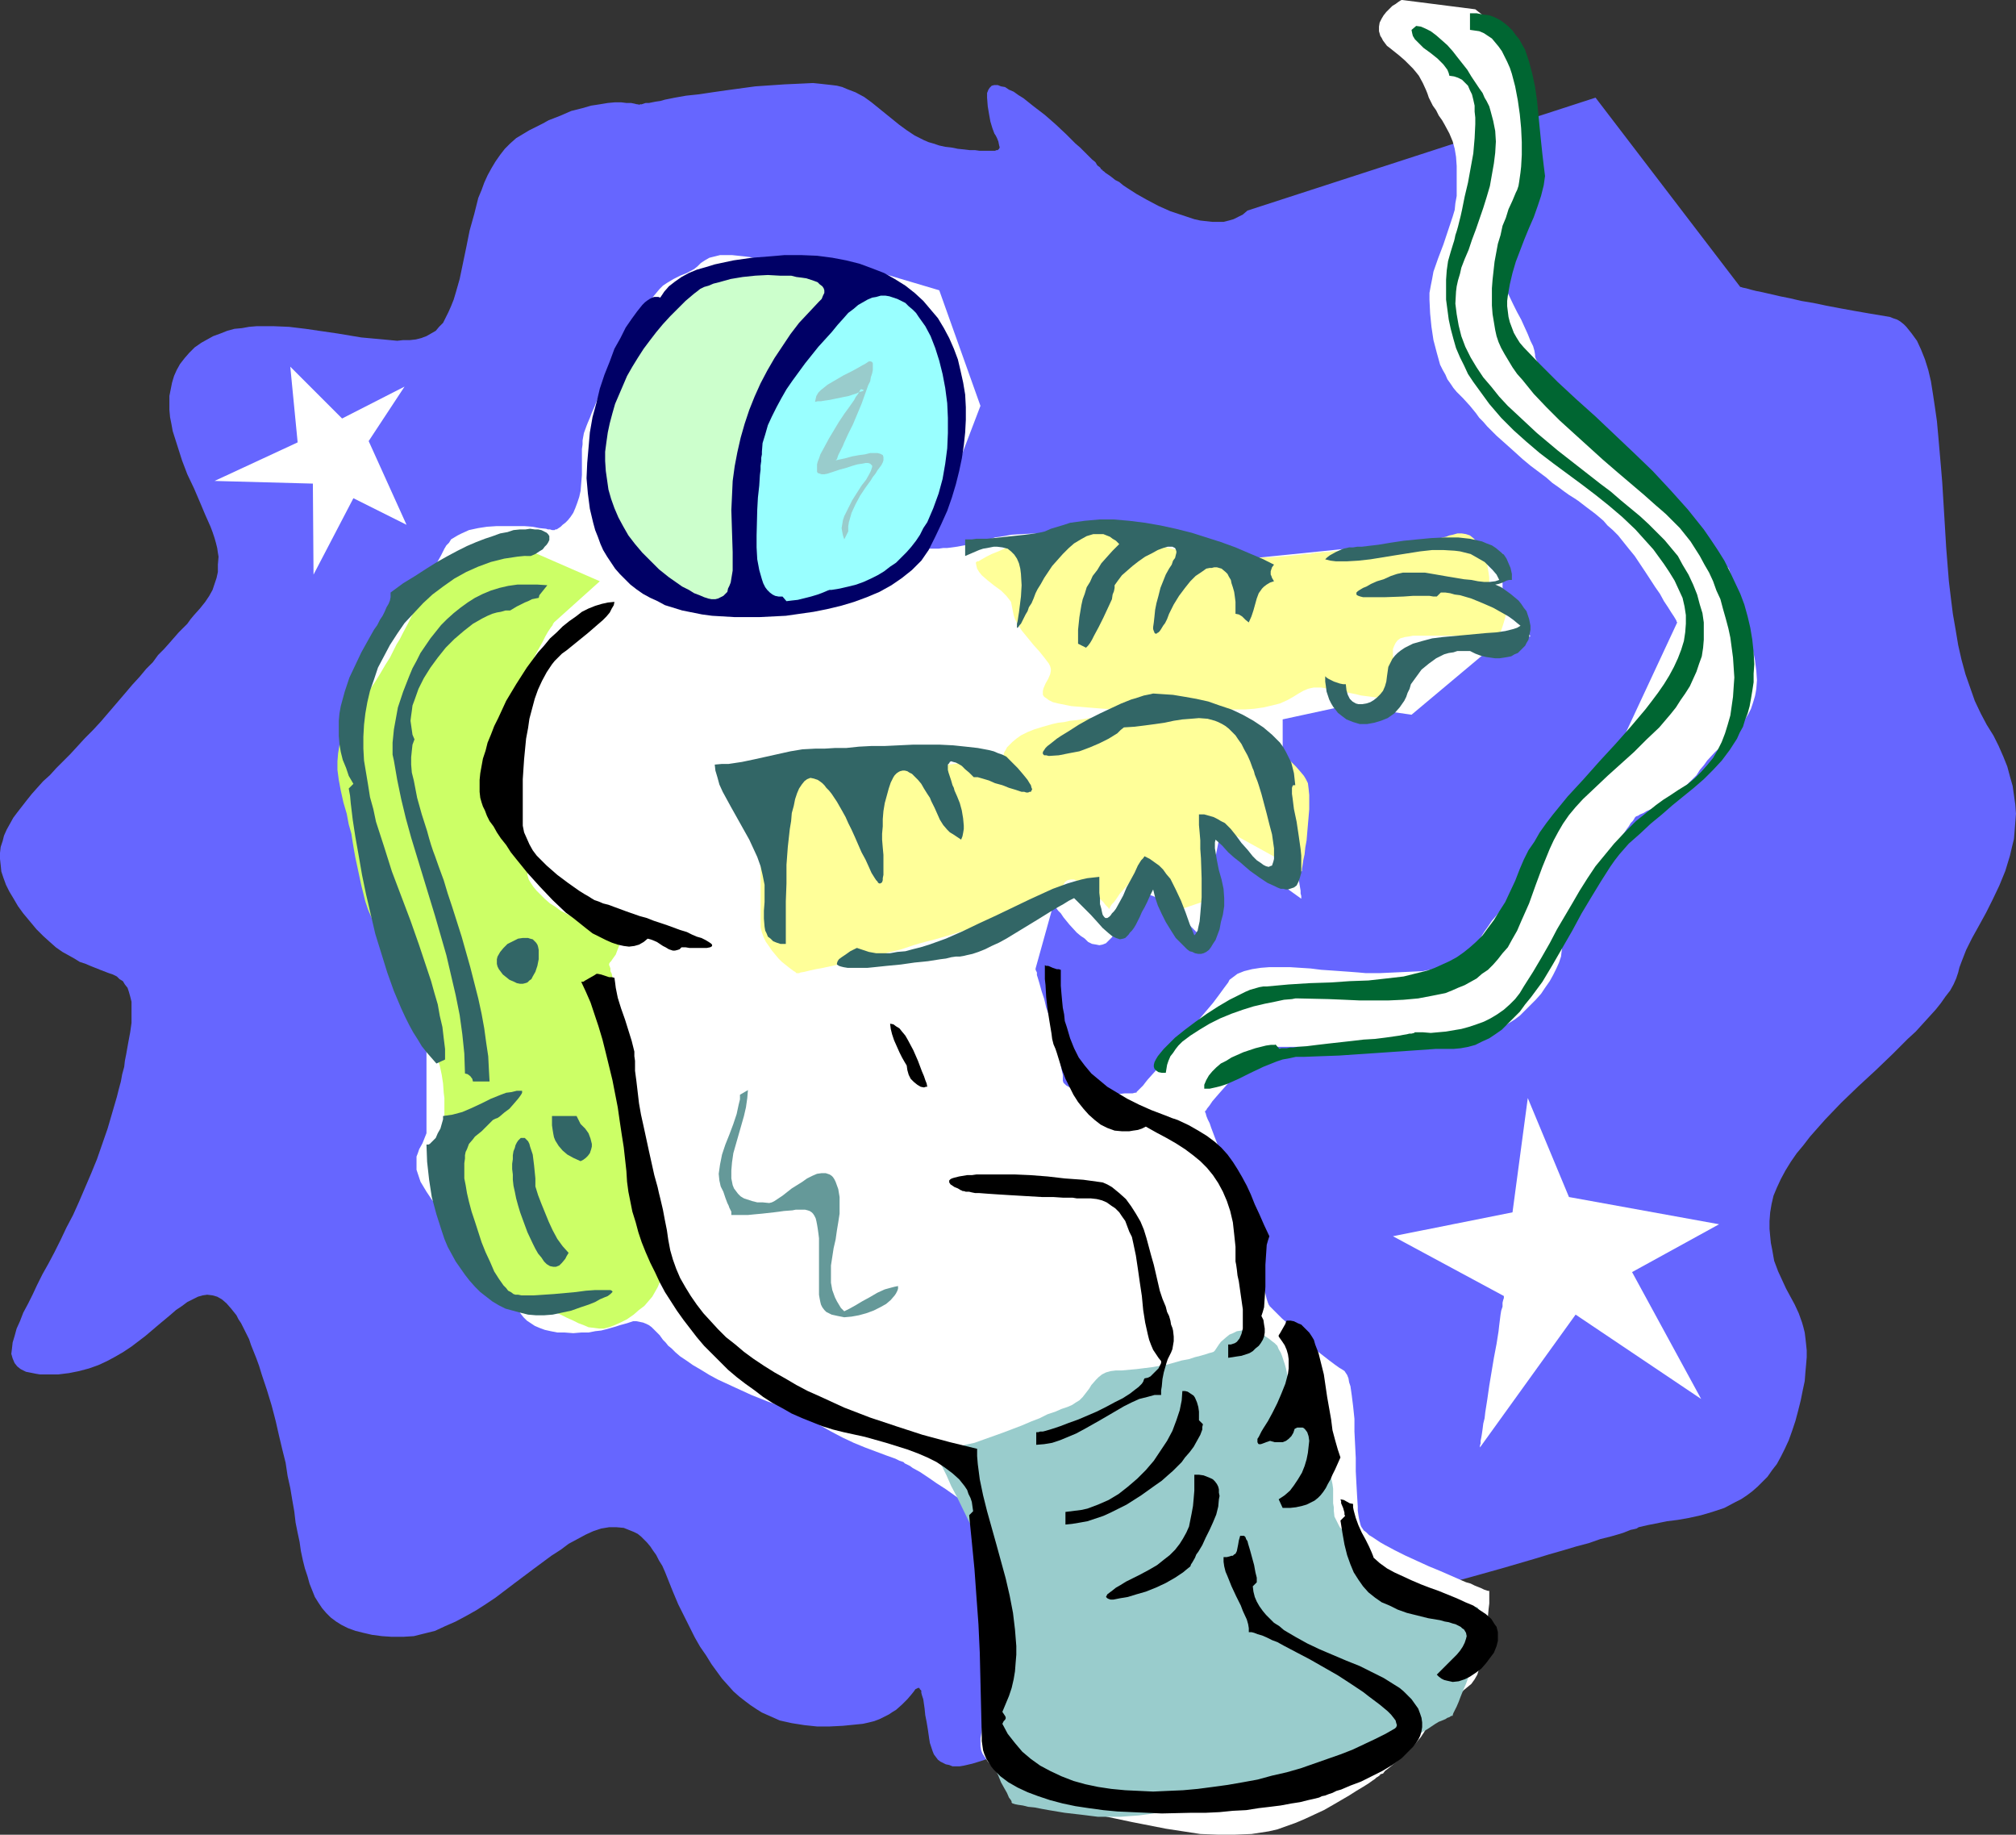 <?xml version="1.0" encoding="UTF-8" standalone="no"?>
<svg
   version="1.0"
   width="129.766mm"
   height="118.071mm"
   id="svg34"
   sodipodi:docname="Astronaut 07.wmf"
   xmlns:inkscape="http://www.inkscape.org/namespaces/inkscape"
   xmlns:sodipodi="http://sodipodi.sourceforge.net/DTD/sodipodi-0.dtd"
   xmlns="http://www.w3.org/2000/svg"
   xmlns:svg="http://www.w3.org/2000/svg">
  <rect width="100%" height="100%" fill="#333333" stroke="none"/>
  <sodipodi:namedview
     id="namedview34"
     pagecolor="#ffffff"
     bordercolor="#000000"
     borderopacity="0.25"
     inkscape:showpageshadow="2"
     inkscape:pageopacity="0.0"
     inkscape:pagecheckerboard="0"
     inkscape:deskcolor="#d1d1d1"
     inkscape:document-units="mm" />
  <defs
     id="defs1">
    <pattern
       id="WMFhbasepattern"
       patternUnits="userSpaceOnUse"
       width="6"
       height="6"
       x="0"
       y="0" />
  </defs>
  <path
     style="fill:#6666ff;fill-opacity:1;fill-rule:evenodd;stroke:none"
     d="m 303.484,51.217 -1.131,0.969 -0.97,0.485 -1.293,0.646 -1.131,0.323 -1.293,0.323 h -1.293 -1.454 l -1.454,-0.162 -1.454,-0.162 -1.454,-0.323 -2.909,-0.969 -2.909,-0.969 -2.909,-1.293 -2.747,-1.454 -2.586,-1.454 -2.262,-1.454 -0.97,-0.646 -0.97,-0.808 -0.97,-0.485 -0.808,-0.646 -0.646,-0.485 -0.485,-0.323 -0.485,-0.323 -0.323,-0.323 -0.323,-0.162 v 0 -0.162 l -0.323,-0.162 -0.323,-0.485 -0.646,-0.485 -0.485,-0.808 -0.808,-0.646 -0.808,-0.808 -0.97,-0.969 -1.131,-1.131 -1.131,-0.969 -2.262,-2.262 -2.586,-2.424 -2.586,-2.262 -2.747,-2.1 -2.424,-1.939 -1.293,-0.808 -1.131,-0.808 -1.131,-0.485 -0.97,-0.646 -0.97,-0.162 -0.808,-0.323 h -0.808 l -0.646,0.162 -0.485,0.485 -0.323,0.485 -0.323,0.808 v 1.131 l 0.162,2.1 0.323,1.939 0.323,1.777 0.485,1.616 0.485,1.293 0.323,0.485 0.323,0.646 0.323,0.808 0.162,0.808 0.162,0.646 -0.162,0.323 -0.323,0.323 h -0.323 l -0.323,0.162 h -0.485 -2.262 -0.97 l -1.131,-0.162 h -1.293 l -1.293,-0.162 -1.616,-0.162 -1.616,-0.323 -1.454,-0.162 -1.454,-0.323 -1.454,-0.485 -1.131,-0.323 -1.131,-0.485 -2.262,-1.131 -1.939,-1.293 -1.778,-1.293 -3.394,-2.747 -3.394,-2.747 -1.778,-1.293 -2.101,-1.131 -2.101,-0.808 -1.131,-0.485 -1.293,-0.323 -1.293,-0.162 -1.454,-0.162 -1.454,-0.162 -1.616,-0.162 -3.394,0.162 -3.555,0.162 -7.11,0.485 -7.11,0.969 -3.394,0.485 -3.232,0.485 -3.07,0.323 -2.747,0.485 -2.424,0.485 -1.131,0.323 -1.131,0.162 -0.808,0.162 -0.808,0.162 h -0.808 l -0.485,0.162 -0.485,0.162 h -0.485 l -0.162,0.162 v 0 l -0.162,-0.162 h -0.323 l -0.646,-0.162 -0.808,-0.162 h -1.131 l -1.293,-0.162 h -1.454 l -1.778,0.162 -1.939,0.323 -2.101,0.323 -2.262,0.646 -2.586,0.646 -2.586,1.131 -2.909,1.131 -1.454,0.808 -1.616,0.808 -1.616,0.808 -1.616,0.969 -1.616,0.969 -1.454,1.293 -1.293,1.293 -1.131,1.454 -1.131,1.616 -0.97,1.616 -0.97,1.777 -0.808,1.777 -0.646,1.777 -0.808,1.939 -0.97,3.878 -1.131,4.039 -0.808,4.039 -0.808,3.878 -0.808,3.878 -0.97,3.393 -0.485,1.616 -0.646,1.616 -0.646,1.454 -0.646,1.293 -0.646,1.293 -0.97,0.969 -0.808,0.969 -1.131,0.646 -1.131,0.646 -1.293,0.485 -1.293,0.323 -1.454,0.162 H 98.091 L 96.637,82.885 93.243,82.562 89.688,82.239 87.91,82.077 85.971,81.754 82.093,81.108 74.336,79.977 70.296,79.492 66.418,79.331 h -3.878 l -1.939,0.162 -1.778,0.323 -1.778,0.162 -1.778,0.485 -1.616,0.646 -1.778,0.646 -1.454,0.808 -1.454,0.808 -1.616,1.131 -1.293,1.293 -1.131,1.293 -1.131,1.454 -0.808,1.454 -0.646,1.454 -0.485,1.616 -0.323,1.616 -0.323,1.616 v 1.777 1.616 l 0.162,1.777 0.323,1.616 0.323,1.777 1.131,3.555 1.131,3.555 1.293,3.393 1.616,3.393 1.454,3.393 1.293,3.07 1.293,2.908 0.485,1.293 0.485,1.454 0.323,1.131 0.323,1.293 0.162,1.131 0.162,0.969 -0.162,1.939 v 1.777 l -0.323,1.454 -0.485,1.454 -0.485,1.454 -0.808,1.454 -0.97,1.454 -1.293,1.616 -1.454,1.616 -0.808,0.969 -0.808,1.131 -0.97,0.969 -1.131,1.131 -1.131,1.293 -1.131,1.293 -1.293,1.454 -1.454,1.454 -1.293,1.777 -1.616,1.616 -1.616,1.939 -1.778,1.939 -1.778,2.1 -1.939,2.262 -1.939,2.262 -1.939,2.262 -1.939,2.1 -1.939,1.939 -1.778,1.939 -1.778,1.939 -3.394,3.393 -1.616,1.777 -1.616,1.454 -1.454,1.616 -1.293,1.454 -1.293,1.616 -1.131,1.454 -1.131,1.454 -0.97,1.293 -0.808,1.454 -0.808,1.454 -0.646,1.454 -0.323,1.293 -0.485,1.454 L 0,207.455 v 1.454 l 0.162,1.454 0.162,1.616 0.485,1.454 0.646,1.777 0.808,1.616 0.97,1.616 1.131,1.939 1.293,1.777 1.616,1.939 1.616,1.939 1.616,1.616 1.616,1.454 1.454,1.293 1.616,1.131 1.454,0.808 1.454,0.808 1.293,0.808 1.454,0.485 1.131,0.485 2.424,0.969 2.101,0.808 0.97,0.323 0.97,0.485 0.646,0.646 0.808,0.485 0.485,0.808 0.646,0.808 0.323,0.969 0.323,1.131 0.323,1.293 v 1.616 1.616 1.939 l -0.323,2.262 -0.485,2.585 -0.485,2.747 -0.323,1.616 -0.162,1.454 -0.485,1.777 -0.323,1.777 -0.485,1.777 -0.485,1.939 -1.131,3.878 -1.131,3.878 -1.293,3.716 -1.293,3.716 -1.454,3.555 -1.454,3.393 -1.454,3.393 -1.454,3.231 -1.616,3.07 -1.454,3.07 -1.454,2.908 -1.454,2.747 -1.454,2.585 -1.293,2.585 -1.131,2.424 -1.131,2.262 -1.131,2.1 -0.808,2.1 -0.808,1.777 -0.485,1.777 -0.485,1.616 -0.162,1.454 -0.162,1.293 0.323,1.131 0.485,1.131 0.646,0.808 0.808,0.646 1.293,0.646 0.808,0.162 0.808,0.162 0.808,0.162 0.97,0.162 h 0.97 2.262 1.293 l 2.586,-0.323 2.424,-0.485 2.424,-0.646 2.262,-0.808 2.101,-0.969 2.101,-1.131 1.939,-1.131 1.939,-1.293 3.394,-2.585 3.232,-2.747 2.909,-2.424 1.293,-1.131 1.454,-0.969 1.293,-0.969 1.293,-0.646 1.293,-0.646 1.131,-0.323 1.131,-0.162 1.293,0.162 1.131,0.323 1.131,0.646 1.131,0.969 1.131,1.293 0.646,0.808 0.646,0.808 0.485,0.969 0.646,0.969 0.646,1.293 0.646,1.293 0.646,1.293 0.485,1.454 0.646,1.616 0.646,1.616 0.646,1.777 0.646,2.1 1.293,3.878 1.131,3.716 0.97,3.716 0.808,3.555 0.808,3.393 0.808,3.231 0.485,3.231 0.646,2.908 0.485,2.908 0.485,2.747 0.323,2.747 0.485,2.424 0.485,2.262 0.323,2.262 0.485,2.262 0.485,1.939 0.646,1.939 0.485,1.777 0.646,1.616 0.646,1.616 0.808,1.293 0.97,1.454 0.97,1.131 1.131,1.131 1.293,0.969 1.293,0.808 1.616,0.808 1.778,0.646 1.939,0.485 2.101,0.485 2.424,0.323 2.424,0.162 h 2.747 l 2.586,-0.162 2.586,-0.646 2.586,-0.646 2.424,-1.131 2.586,-1.131 2.424,-1.293 2.586,-1.454 2.262,-1.454 2.424,-1.616 4.686,-3.555 4.525,-3.393 4.363,-3.231 2.262,-1.454 1.939,-1.454 2.101,-1.131 2.101,-1.131 1.778,-0.808 1.939,-0.646 1.939,-0.323 h 1.778 l 1.778,0.162 1.616,0.646 0.808,0.323 0.97,0.485 0.808,0.646 0.646,0.646 0.808,0.808 0.808,0.969 0.646,0.969 0.808,1.131 0.646,1.293 0.808,1.293 0.646,1.454 0.646,1.616 1.293,3.231 1.293,3.07 1.454,2.908 1.293,2.585 1.293,2.585 1.293,2.262 1.454,2.1 1.293,2.1 1.293,1.777 1.293,1.777 1.454,1.616 1.293,1.454 1.454,1.293 1.454,1.131 1.293,0.969 1.454,0.969 1.293,0.808 1.454,0.646 1.454,0.646 1.454,0.646 2.909,0.646 3.07,0.485 3.07,0.323 h 3.07 l 3.232,-0.162 3.232,-0.323 1.616,-0.162 1.454,-0.323 1.293,-0.323 1.293,-0.485 2.262,-1.131 0.97,-0.646 0.808,-0.485 1.454,-1.293 1.293,-1.293 0.97,-1.131 0.646,-0.808 0.323,-0.485 0.323,-0.162 0.323,-0.162 h 0.162 0.162 l 0.162,0.323 0.323,0.323 v 0.485 l 0.162,0.646 0.323,0.969 0.162,1.131 0.162,1.131 0.162,1.616 0.323,1.616 0.323,1.939 0.323,2.262 0.162,0.969 0.323,0.969 0.323,0.969 0.323,0.808 0.485,0.646 0.485,0.646 0.646,0.485 0.646,0.323 0.646,0.323 0.808,0.162 0.808,0.323 h 1.778 l 0.97,-0.162 2.101,-0.485 2.101,-0.646 2.424,-0.808 2.424,-1.293 2.586,-1.293 2.747,-1.454 2.747,-1.616 2.747,-1.616 2.909,-1.939 5.818,-3.716 5.818,-4.039 5.656,-3.716 2.747,-1.777 2.747,-1.777 2.586,-1.616 2.424,-1.293 2.424,-1.293 2.101,-0.969 1.939,-0.808 1.939,-0.646 0.808,-0.162 0.808,-0.162 h 0.808 0.646 l 0.646,0.162 h 0.808 0.97 0.97 l 2.101,-0.162 2.424,-0.323 2.747,-0.485 3.07,-0.485 3.232,-0.646 3.394,-0.646 3.717,-0.808 3.717,-0.808 3.878,-0.969 4.04,-0.969 8.242,-2.1 8.403,-2.1 8.403,-2.262 8.08,-2.262 3.878,-1.131 3.878,-1.131 3.717,-1.131 3.394,-0.969 3.232,-0.969 3.07,-0.808 2.747,-0.969 2.586,-0.646 2.262,-0.646 0.97,-0.323 0.808,-0.323 0.808,-0.323 0.808,-0.162 0.646,-0.162 0.485,-0.323 2.101,-0.485 2.424,-0.485 2.424,-0.485 2.586,-0.323 2.747,-0.485 2.909,-0.646 2.747,-0.808 2.909,-0.969 2.747,-1.454 1.293,-0.646 1.454,-0.969 1.293,-0.969 1.293,-1.131 1.293,-1.293 1.131,-1.131 1.131,-1.616 1.131,-1.454 0.97,-1.777 0.97,-1.939 0.97,-2.1 0.808,-2.262 0.808,-2.424 0.646,-2.424 0.646,-2.585 0.485,-2.424 0.485,-2.262 0.162,-2.1 0.162,-1.777 0.162,-1.939 v -1.616 l -0.162,-1.616 -0.162,-1.454 -0.162,-1.293 -0.323,-1.293 -0.323,-1.131 -0.808,-2.262 -0.97,-2.1 -2.101,-3.878 -0.97,-2.1 -0.97,-2.1 -0.97,-2.585 -0.485,-2.747 -0.323,-1.616 -0.162,-1.616 -0.162,-1.777 v -1.939 l 0.162,-2.1 0.323,-1.939 0.485,-2.1 0.808,-1.939 0.97,-2.1 1.131,-2.1 1.293,-2.1 1.454,-2.1 1.616,-1.939 1.616,-2.1 3.717,-4.201 3.878,-4.039 4.202,-4.039 4.202,-3.878 4.04,-3.878 3.717,-3.716 1.939,-1.777 1.616,-1.777 1.616,-1.777 1.616,-1.777 1.293,-1.616 1.131,-1.616 1.131,-1.454 0.808,-1.454 0.646,-1.454 0.485,-1.454 0.323,-1.293 0.485,-1.293 1.131,-2.908 1.454,-2.908 1.616,-2.908 1.778,-3.231 1.616,-3.231 1.616,-3.393 1.454,-3.555 1.131,-3.716 0.485,-2.1 0.485,-1.939 0.162,-1.939 0.162,-2.1 0.162,-2.1 -0.162,-2.262 -0.323,-2.262 -0.323,-2.262 -0.646,-2.262 -0.646,-2.424 -0.97,-2.424 -1.131,-2.585 -1.293,-2.585 -1.616,-2.585 -1.454,-2.747 -1.454,-3.07 -1.131,-3.231 -1.131,-3.231 -0.97,-3.555 -0.808,-3.555 -0.646,-3.878 -0.646,-3.716 -0.485,-3.878 -0.485,-4.039 -0.646,-8.078 -0.485,-8.078 -0.485,-7.917 -0.323,-3.878 -0.323,-3.716 -0.323,-3.716 -0.323,-3.555 -0.485,-3.393 -0.485,-3.231 -0.485,-3.07 -0.646,-2.747 -0.808,-2.585 -0.97,-2.424 -0.97,-2.1 -1.293,-1.777 -0.646,-0.808 -0.646,-0.808 -0.646,-0.646 -0.808,-0.646 -0.808,-0.485 -0.97,-0.323 -0.808,-0.323 -0.97,-0.162 -3.878,-0.646 -3.717,-0.646 -3.555,-0.646 -3.394,-0.646 -3.07,-0.646 -2.909,-0.485 -2.747,-0.646 -2.424,-0.485 -2.101,-0.485 -2.101,-0.485 -1.616,-0.323 -1.293,-0.323 -1.131,-0.323 -0.808,-0.162 -0.485,-0.162 h -0.162 L 388.163,23.751 Z"
     id="path1" />
  <path
     style="fill:#ffffff;fill-opacity:1;fill-rule:evenodd;stroke:none"
     d="m 228.502,70.606 -22.301,-6.624 h -17.938 -0.162 l -0.323,-0.162 -0.646,-0.162 -0.97,-0.323 -1.131,-0.323 -1.131,-0.162 -1.454,-0.323 -1.293,-0.162 -3.07,-0.323 h -1.454 -1.454 l -1.293,0.323 -1.293,0.323 -1.131,0.646 -0.97,0.646 -0.808,0.808 -0.808,0.646 -1.778,0.969 -1.616,0.646 -1.616,0.808 -1.616,0.969 -0.97,0.646 -0.808,0.808 -0.808,0.969 -0.808,0.969 -0.808,1.293 -0.808,1.616 -0.808,1.616 -0.808,1.293 -0.808,1.293 -0.646,1.131 -1.293,2.1 -1.293,1.777 -1.293,2.1 -0.646,0.969 -0.646,1.293 -0.646,1.293 -0.808,1.616 -0.646,1.616 -0.808,2.1 -0.808,1.939 -0.646,1.616 -0.646,1.454 -0.485,1.293 -0.485,1.131 -0.323,0.808 -0.646,1.777 -0.323,1.777 v 0.969 l -0.162,1.131 v 1.131 5.17 l -0.162,1.939 -0.162,1.939 -0.323,1.454 -0.485,1.454 -0.485,1.293 -0.485,1.131 -0.646,0.969 -0.646,0.808 -0.646,0.646 -0.646,0.485 -0.485,0.485 -0.485,0.323 -0.485,0.323 h -0.323 l -0.162,0.162 h -0.162 v 0 h -0.162 -0.323 l -0.485,-0.162 h -0.485 l -0.485,-0.162 -1.616,-0.162 -1.616,-0.323 -2.101,-0.162 h -2.101 -2.262 -2.262 l -2.424,0.162 -2.101,0.323 -2.262,0.485 -1.778,0.808 -0.97,0.485 -0.808,0.485 -0.808,0.485 -0.485,0.808 -0.646,0.646 -0.485,0.808 -0.808,1.616 -0.808,1.454 -0.808,1.131 -0.97,1.131 -1.616,1.939 -1.778,1.777 -1.616,1.616 -1.616,1.939 -0.808,1.131 -0.808,1.293 -0.97,1.293 -0.646,1.616 -0.97,1.777 -0.808,1.939 -0.808,1.939 -0.808,2.1 -1.454,4.362 -1.131,4.524 -0.646,2.1 -0.323,2.1 -0.323,2.1 -0.162,2.1 v 1.777 1.616 l 0.162,1.616 0.323,1.454 0.485,1.293 0.162,1.293 0.162,1.616 v 3.231 l -0.162,1.616 -0.162,3.555 -0.162,3.555 v 1.939 l 0.162,1.777 0.323,1.777 0.323,1.777 0.485,1.777 0.808,1.616 0.485,0.969 0.323,0.969 0.485,1.293 0.485,1.293 0.485,1.454 0.646,1.454 0.97,3.393 1.131,3.555 1.131,3.878 2.101,7.594 1.131,3.716 0.97,3.555 0.323,1.616 0.485,1.616 0.485,1.454 0.162,1.293 0.485,1.293 0.323,1.131 0.162,0.969 0.162,0.808 0.162,0.646 0.162,0.485 0.162,0.323 v 0.162 1.454 1.131 12.602 1.616 3.393 0.808 l -0.323,0.808 -0.646,1.616 -0.808,1.454 -0.323,0.969 -0.323,0.808 v 0.969 1.131 1.131 l 0.485,1.454 0.485,1.454 0.97,1.616 0.485,0.808 0.646,0.969 0.646,0.969 0.808,0.969 1.616,2.1 1.616,1.777 1.616,1.616 1.454,1.454 1.293,1.293 1.454,1.293 1.131,1.293 2.424,2.1 0.97,0.969 1.778,1.939 0.808,0.969 0.646,0.969 0.485,1.131 0.485,1.293 0.97,2.424 0.808,2.1 0.646,1.131 0.646,0.969 0.646,0.808 0.808,0.808 0.97,0.646 0.97,0.646 1.131,0.485 1.293,0.485 1.454,0.323 1.616,0.323 h 1.778 l 2.101,0.162 1.939,-0.162 h 1.778 l 1.616,-0.323 1.454,-0.162 1.293,-0.323 1.131,-0.323 1.131,-0.323 0.97,-0.323 1.778,-0.485 1.454,-0.485 h 0.808 l 0.808,0.162 0.808,0.162 0.808,0.323 0.646,0.323 0.646,0.485 0.97,0.969 0.485,0.485 0.485,0.485 0.808,1.131 0.646,0.646 0.646,0.808 0.808,0.646 0.97,0.969 1.131,0.969 1.454,0.969 1.616,1.131 1.939,1.131 2.101,1.293 2.101,1.131 4.202,1.939 3.878,1.777 4.04,1.616 3.555,1.293 3.394,1.454 1.616,0.646 1.454,0.808 1.454,0.808 1.293,0.808 2.586,1.454 2.747,1.454 2.747,1.293 2.747,1.131 1.293,0.485 1.293,0.485 2.586,0.969 2.262,0.808 0.97,0.485 0.97,0.323 0.323,0.323 0.646,0.323 0.646,0.323 0.646,0.485 1.778,0.969 1.939,1.293 2.101,1.454 2.262,1.454 4.525,3.231 2.262,1.454 2.101,1.616 2.101,1.293 1.616,1.293 0.808,0.485 0.646,0.485 0.646,0.485 0.485,0.323 0.485,0.323 0.323,0.162 0.162,0.162 v 0 0.162 l -0.323,0.485 -0.323,0.646 -0.323,0.969 -0.485,1.131 -0.646,1.293 -0.646,1.454 -0.485,1.454 -1.293,3.393 -1.131,3.231 -0.323,1.777 -0.323,1.454 -0.323,1.454 v 1.293 20.196 l -0.162,1.616 v 1.454 l -0.162,1.454 -0.323,1.131 -0.323,2.262 -0.162,0.969 v 1.939 l 0.162,0.969 0.323,0.808 0.646,0.969 0.646,0.969 0.97,1.131 1.293,1.131 1.454,1.131 1.778,1.293 1.616,1.131 1.939,0.969 1.778,0.969 3.878,1.616 3.878,1.454 4.04,1.131 4.04,0.969 8.403,1.777 8.242,1.616 4.202,0.646 4.202,0.646 4.202,0.162 h 4.202 l 4.04,-0.162 2.101,-0.323 2.101,-0.323 2.101,-0.485 2.262,-0.808 2.262,-0.808 2.262,-0.969 4.525,-2.1 2.262,-1.293 1.939,-1.131 1.939,-1.131 1.778,-1.131 1.616,-0.969 1.293,-0.808 1.131,-0.808 0.485,-0.323 0.323,-0.323 0.323,-0.162 0.162,-0.162 h 0.162 v -0.162 h 0.162 l 0.162,-0.323 0.646,-0.162 0.485,-0.646 0.646,-0.485 0.808,-0.646 1.939,-1.616 1.939,-1.777 1.778,-1.777 0.808,-0.969 0.808,-0.969 0.646,-0.969 0.485,-0.808 0.808,-1.616 1.131,-1.454 1.293,-1.293 1.454,-1.293 1.454,-1.131 1.616,-1.293 1.616,-1.616 1.778,-1.454 0.808,-1.131 0.646,-1.131 0.485,-1.616 0.646,-1.616 0.323,-1.777 0.323,-1.939 0.485,-3.716 0.323,-1.939 v -1.616 l 0.162,-1.777 0.162,-1.293 v -1.293 -1.616 -0.162 h -0.323 l -0.485,-0.162 -0.485,-0.162 -0.646,-0.323 -0.808,-0.323 -0.808,-0.323 -0.97,-0.485 -1.131,-0.323 -1.131,-0.485 -2.586,-1.131 -2.586,-1.131 -2.747,-1.131 -5.656,-2.585 -2.586,-1.293 -2.424,-1.293 -1.131,-0.646 -0.97,-0.646 -0.97,-0.646 -0.808,-0.485 -0.646,-0.646 -0.646,-0.485 -0.323,-0.485 -0.323,-0.485 -0.162,-0.485 -0.162,-0.646 -0.162,-0.646 -0.162,-0.969 -0.162,-1.131 v -0.969 l -0.162,-2.585 -0.162,-2.908 -0.162,-3.07 v -3.231 l -0.323,-6.463 v -3.07 l -0.323,-3.07 -0.323,-2.585 -0.162,-1.131 -0.162,-1.131 -0.323,-0.969 -0.162,-0.969 -0.323,-0.808 -0.323,-0.485 -0.323,-0.485 -0.485,-0.323 -0.808,-0.485 -1.131,-0.808 -1.293,-0.969 -1.454,-1.131 -1.454,-1.131 -1.454,-1.293 -2.909,-2.747 -1.454,-1.454 -1.454,-1.293 -1.293,-1.131 -0.97,-0.969 -0.97,-0.969 -0.646,-0.646 -0.323,-0.323 -0.162,-0.162 v -0.162 h -0.162 v 0 -0.162 l -0.162,-0.323 -0.162,-0.485 -0.162,-0.485 -0.162,-0.646 -0.162,-0.646 -0.162,-0.808 -0.646,-1.777 -0.646,-2.1 -0.162,-1.131 -0.485,-1.131 -0.646,-2.262 -1.454,-5.009 -0.808,-2.424 -0.646,-2.424 -0.808,-2.262 -0.485,-1.939 -0.646,-1.777 -0.162,-0.808 -0.323,-0.646 -0.323,-1.293 -0.646,-1.293 -2.101,-5.978 -1.131,-2.908 -0.485,-1.293 -0.485,-1.293 -0.323,-0.969 -0.485,-0.969 -0.323,-0.808 -0.162,-0.646 -0.162,-0.323 v -0.162 0 l 0.162,-0.162 0.162,-0.162 0.162,-0.323 0.646,-0.808 0.646,-0.969 0.97,-1.131 1.131,-1.293 1.293,-1.454 1.293,-1.454 2.747,-2.908 1.616,-1.293 1.454,-1.293 1.454,-0.969 1.454,-0.808 1.454,-0.485 0.646,-0.162 h 0.646 1.454 0.808 11.15 5.818 2.747 10.666 0.485 0.323 v 0 l 0.485,-0.162 h 0.808 l 0.808,-0.162 1.131,-0.323 1.293,-0.162 1.454,-0.323 1.454,-0.323 3.232,-0.646 3.394,-0.808 3.232,-0.808 1.454,-0.323 1.293,-0.485 1.293,-0.485 1.293,-0.808 1.293,-0.808 1.293,-0.969 1.293,-1.293 1.293,-1.293 1.293,-1.293 1.293,-1.454 0.97,-1.454 1.131,-1.616 0.808,-1.454 0.808,-1.616 0.646,-1.454 0.485,-1.454 0.162,-1.454 0.162,-1.293 0.162,-0.646 v -0.808 l 0.323,-0.969 0.323,-0.808 0.323,-1.131 0.485,-0.969 1.131,-2.424 1.454,-2.424 1.454,-2.585 3.394,-5.332 1.616,-2.585 1.616,-2.424 1.454,-2.262 0.646,-1.131 0.646,-0.808 0.646,-0.969 0.485,-0.646 0.485,-0.808 0.485,-0.485 0.323,-0.485 0.162,-0.323 0.162,-0.162 0.162,-0.162 v 0 l 0.485,-0.162 0.485,-0.323 0.808,-0.323 0.808,-0.485 1.131,-0.485 1.131,-0.646 1.131,-0.646 2.586,-1.616 2.586,-2.1 1.293,-0.969 1.131,-1.131 1.131,-1.131 0.808,-1.293 0.97,-1.131 0.808,-1.131 1.939,-2.1 1.939,-1.777 1.939,-1.939 1.778,-1.939 0.808,-1.131 0.808,-1.131 0.808,-1.293 0.646,-1.293 0.485,-1.454 0.485,-1.616 0.162,-0.808 0.162,-0.969 0.162,-2.1 -0.162,-2.262 -0.323,-2.585 -0.485,-2.424 -0.646,-2.747 -1.293,-5.17 -0.646,-2.424 -0.808,-2.262 -0.646,-2.1 -0.646,-1.939 -0.323,-0.808 -0.323,-0.646 -0.162,-0.646 -0.162,-0.485 -0.162,-0.485 -0.162,-0.323 -0.162,-0.162 v 0 l -26.826,-29.244 v -0.162 l -0.162,-0.162 -0.323,-0.162 -0.323,-0.323 -0.485,-0.485 -0.485,-0.485 -0.646,-0.485 -0.646,-0.646 -1.616,-1.454 -1.616,-1.454 -1.778,-1.777 -1.939,-1.939 -3.717,-3.716 -1.616,-1.939 -1.616,-1.777 -1.293,-1.777 -0.97,-1.454 -0.323,-0.646 -0.323,-0.646 -0.162,-0.485 V 86.278 l -0.162,-0.969 -0.323,-1.131 -0.646,-1.293 -0.646,-1.616 -0.808,-1.777 -0.808,-1.777 -0.97,-1.777 -0.97,-1.939 -1.778,-3.716 -0.808,-1.777 -0.485,-1.616 -0.485,-1.616 -0.323,-1.454 V 62.689 l 0.162,-0.485 0.162,-0.485 0.162,-0.485 0.323,-0.485 0.162,-0.808 0.323,-0.646 0.646,-1.777 0.646,-1.939 0.808,-2.1 0.646,-2.262 1.616,-4.686 0.646,-2.262 0.646,-2.1 0.646,-2.1 0.485,-1.777 0.485,-1.454 0.162,-0.646 0.162,-0.485 0.162,-0.323 0.162,-0.323 v -0.162 -0.162 L 370.064,11.148 358.913,2.262 341.137,0 h -0.162 l -0.323,0.162 -0.485,0.323 -0.646,0.485 -0.808,0.485 -0.646,0.646 -0.808,0.808 -0.646,0.808 -0.485,0.808 -0.485,0.969 -0.162,0.969 v 1.131 l 0.323,1.131 0.323,0.485 0.323,0.646 0.485,0.646 0.485,0.646 0.646,0.485 0.808,0.646 1.616,1.293 1.293,1.131 0.97,0.969 0.97,0.969 0.808,0.969 0.646,0.808 0.97,1.777 0.808,1.777 0.323,0.808 0.323,0.969 0.485,0.969 0.485,0.969 0.808,1.131 0.646,1.293 0.808,1.131 0.646,1.131 1.131,2.1 0.808,1.939 0.485,1.777 0.323,1.939 0.162,2.262 v 1.131 4.524 1.616 l -0.323,1.777 -0.162,1.616 -0.485,1.616 -1.131,3.393 -1.131,3.393 -1.293,3.393 -1.131,3.231 -0.323,1.777 -0.323,1.616 -0.323,1.777 v 1.616 l 0.162,3.393 0.323,3.231 0.485,3.231 0.808,3.07 0.808,2.908 0.646,1.293 0.646,1.131 0.485,1.131 0.808,1.131 0.646,0.969 0.808,0.969 1.616,1.616 1.616,1.777 1.454,1.777 0.808,1.131 0.97,0.969 0.97,1.131 1.131,1.131 1.131,1.131 1.454,1.293 1.454,1.293 1.616,1.454 1.778,1.616 1.939,1.616 1.939,1.454 1.939,1.454 1.454,1.293 1.616,1.131 1.293,0.969 1.131,0.808 1.293,0.808 0.97,0.646 2.101,1.616 1.939,1.454 0.97,0.808 1.131,0.969 0.97,1.131 1.293,1.131 1.293,1.293 1.293,1.616 1.293,1.616 1.454,1.777 2.586,3.878 2.424,3.716 1.131,1.616 0.97,1.777 0.97,1.454 0.808,1.293 0.646,0.969 0.485,0.808 0.162,0.323 v 0.162 l 0.162,0.162 v 0 l -15.675,33.606 -17.776,20.196 -0.162,0.162 v 0.323 l -0.323,0.646 -0.323,0.808 -0.323,0.969 -0.646,0.969 -0.485,1.131 -0.485,1.293 -1.454,2.585 -1.454,2.585 -1.616,2.424 -0.808,0.969 -0.97,0.969 -0.808,0.808 -0.646,0.808 -1.131,1.293 -0.97,1.454 -0.808,1.131 -0.808,1.293 -0.97,1.293 -1.293,1.454 -0.646,0.808 -0.808,0.808 -0.808,0.808 -1.131,0.646 -1.131,0.646 -1.293,0.485 -1.454,0.485 -1.454,0.323 -1.616,0.323 -1.616,0.323 -3.394,0.162 -3.555,0.162 -3.555,0.162 h -3.394 l -1.778,-0.162 -2.101,-0.162 -2.262,-0.162 -2.262,-0.162 -2.424,-0.162 -2.586,-0.323 -5.01,-0.323 h -2.586 -2.424 l -2.101,0.162 -2.101,0.323 -1.939,0.485 -1.616,0.646 -0.646,0.485 -0.646,0.485 -0.646,0.485 -0.323,0.646 -0.485,0.646 -0.485,0.646 -1.293,1.777 -1.454,1.939 -1.778,2.1 -1.778,2.1 -1.778,2.262 -3.878,4.524 -1.778,2.1 -1.778,2.1 -1.616,1.777 -1.454,1.616 -0.646,0.808 -0.485,0.646 -0.485,0.485 -0.485,0.485 -0.323,0.323 -0.323,0.323 v 0.162 h -0.162 -0.162 l -0.646,0.162 h -0.808 -1.131 l -1.293,0.162 h -1.616 l -3.232,-0.162 -3.232,-0.323 -1.616,-0.323 -1.293,-0.323 -1.131,-0.485 -0.808,-0.485 -0.323,-0.323 -0.323,-0.323 -0.162,-0.485 v -0.323 -0.485 -0.646 l -0.162,-0.646 -0.162,-0.808 -0.323,-1.616 -0.323,-1.939 -0.485,-2.1 -0.646,-2.262 -1.131,-4.686 -0.808,-2.262 -0.485,-2.1 -0.646,-1.939 -0.485,-1.777 -0.485,-1.616 -0.162,-0.485 v -0.646 l -0.162,-0.323 -0.162,-0.323 v -0.162 -0.162 l 4.363,-15.672 v 0 l 0.323,0.323 0.323,0.646 0.485,0.646 0.646,0.646 0.646,0.969 1.454,1.777 1.778,1.939 0.97,0.808 0.97,0.646 0.808,0.808 0.97,0.485 0.97,0.162 0.808,0.162 0.808,-0.162 0.808,-0.323 0.646,-0.646 0.808,-0.808 0.646,-0.969 0.646,-0.969 1.293,-2.262 1.131,-2.262 0.808,-1.131 0.646,-0.808 0.646,-0.808 0.646,-0.646 0.808,-0.485 h 0.808 0.97 l 0.97,0.323 0.97,0.485 1.131,0.808 1.131,0.646 1.131,0.969 2.101,1.777 1.939,1.939 0.808,0.808 0.808,0.808 0.646,0.646 0.485,0.485 0.162,0.323 0.162,0.162 4.525,-23.589 20.038,14.38 v 0 -0.323 -0.323 l -0.162,-0.646 v -0.646 l -0.162,-0.969 -0.162,-0.969 -0.162,-1.131 -0.323,-2.424 -0.323,-2.747 -0.485,-2.908 -0.485,-3.07 -0.323,-3.07 -0.485,-2.908 -0.323,-2.747 -0.323,-2.424 -0.162,-1.131 -0.162,-0.969 -0.162,-0.808 v -0.808 l -0.162,-0.646 v -0.485 l -0.162,-0.162 v -0.162 -11.148 l 15.675,-3.393 15.675,2.262 20.038,-16.803 8.888,-2.262 -6.787,-11.31 v -8.886 l -26.664,-2.262 -33.451,3.393 h -0.162 l -0.323,0.162 -0.808,0.162 h -0.485 -0.485 -0.808 l -0.646,-0.162 h -0.97 l -0.97,-0.162 -1.131,-0.162 -1.454,-0.323 -1.293,-0.323 -1.616,-0.323 -1.778,-0.485 -1.939,-0.323 -4.04,-0.808 -4.363,-0.808 -4.363,-0.646 -4.363,-0.646 -1.939,-0.162 -2.101,-0.162 -1.778,-0.323 h -1.778 l -1.454,-0.162 h -1.293 -2.747 l -2.747,-0.162 -5.656,-0.162 -3.07,0.162 -2.747,0.162 -2.747,0.485 -1.293,0.162 -1.293,0.485 -2.586,0.808 -2.747,0.485 -2.586,0.485 -2.424,0.323 h -0.97 l -1.131,0.162 h -0.808 -0.808 -1.454 l 13.251,-34.737 z"
     id="path2" />
  <path
     style="fill:#99cccc;fill-opacity:1;fill-rule:evenodd;stroke:none"
     d="m 227.371,352.221 1.616,0.162 1.778,-0.162 1.939,-0.162 2.101,-0.646 2.262,-0.485 2.262,-0.808 4.525,-1.616 4.686,-1.777 2.262,-0.969 2.101,-0.808 1.939,-0.969 1.939,-0.646 1.454,-0.646 1.454,-0.485 1.131,-0.485 0.97,-0.646 0.808,-0.485 0.808,-0.808 1.131,-1.454 0.485,-0.646 0.485,-0.808 1.131,-1.293 0.646,-0.646 0.808,-0.646 0.97,-0.485 1.131,-0.323 1.293,-0.162 h 1.454 l 1.778,-0.162 1.778,-0.162 3.878,-0.485 3.717,-0.646 3.394,-0.969 1.778,-0.323 1.454,-0.485 1.293,-0.323 1.131,-0.323 0.97,-0.323 0.646,-0.162 0.485,-0.162 0.162,-0.162 v 0 l 0.162,-0.162 0.323,-0.485 0.323,-0.485 0.323,-0.485 0.485,-0.646 1.293,-1.131 0.808,-0.646 0.808,-0.323 0.97,-0.485 0.97,-0.162 0.97,-0.162 h 1.293 l 1.131,0.323 1.131,0.485 1.293,0.646 0.97,0.646 0.808,0.646 0.646,0.485 0.646,0.646 0.323,0.808 0.485,0.808 0.323,0.808 0.323,0.969 0.323,0.969 0.323,1.131 0.323,1.454 0.323,1.293 0.646,1.777 0.485,1.777 0.808,1.939 0.808,2.1 0.808,1.777 0.808,1.777 0.808,1.616 0.808,1.616 0.808,1.293 1.293,2.747 1.131,2.262 0.97,2.424 0.485,2.262 0.162,1.131 v 1.293 2.262 l 0.162,0.969 v 0.808 l 0.162,1.454 0.646,1.293 0.323,0.646 0.323,0.646 0.646,0.646 0.646,0.808 0.808,0.808 0.808,0.969 1.131,0.969 1.131,1.131 2.262,2.585 2.101,2.585 0.97,1.131 0.97,1.131 1.778,2.262 1.939,1.939 1.131,0.808 1.131,0.969 1.131,0.646 1.293,0.646 1.454,0.646 1.616,0.485 1.616,0.323 1.454,0.162 1.293,-0.162 1.131,-0.323 1.131,-0.323 0.808,-0.323 0.808,-0.323 0.646,-0.323 0.646,-0.323 0.485,-0.162 h 0.323 l 0.323,0.162 0.162,0.485 0.162,0.808 v 0.485 l 0.162,0.646 v 1.454 l -0.162,1.777 -0.162,1.777 -0.323,1.777 -0.485,1.939 -0.97,3.878 -1.293,3.555 -0.646,1.454 -0.646,1.616 -0.485,1.293 -0.485,1.131 -0.485,0.969 -0.323,0.646 -0.162,0.485 v 0 0.162 h -0.162 -0.162 l -0.485,0.323 -0.485,0.162 -0.485,0.323 -0.808,0.323 -0.808,0.323 -0.808,0.485 -0.97,0.646 -0.97,0.646 -1.131,0.646 -1.131,0.808 -1.293,0.969 -1.131,0.969 -1.293,1.131 -1.293,1.131 -1.293,1.293 -1.293,0.808 -1.454,0.646 -1.293,0.646 -1.616,0.323 -1.454,0.323 -3.232,0.323 -3.555,0.162 -3.555,0.323 -1.939,0.323 -1.939,0.323 -2.101,0.646 -1.939,0.646 -2.262,0.808 -2.424,0.969 -2.747,0.808 -2.747,0.808 -2.909,0.808 -2.909,0.646 -6.141,1.293 -5.979,1.293 -2.909,0.323 -2.747,0.485 -2.586,0.323 -2.262,0.162 -2.101,0.162 h -1.778 -1.778 -1.939 l -3.878,-0.485 -4.202,-0.485 -3.878,-0.646 -1.778,-0.323 -1.616,-0.323 -1.616,-0.162 -1.293,-0.323 -1.131,-0.162 -0.808,-0.162 -0.485,-0.162 v 0 h -0.162 v -0.162 h -0.162 v -0.323 l -0.162,-0.323 -0.485,-0.646 -0.485,-1.131 -0.646,-1.131 -0.808,-1.454 -0.646,-1.616 -0.808,-1.616 -1.293,-3.393 -0.646,-1.777 -0.485,-1.616 -0.323,-1.454 v -1.454 -1.131 l 0.323,-0.969 0.162,-0.485 0.162,-0.646 0.162,-0.808 0.162,-0.969 0.323,-0.969 v -1.131 l 0.323,-2.424 0.162,-2.908 0.162,-3.07 0.323,-6.14 0.162,-3.231 v -2.908 -2.747 -2.585 l 0.162,-0.969 v -4.039 h -0.162 v -0.323 l -0.162,-0.323 -0.323,-0.646 -0.485,-0.646 -0.323,-0.808 -0.485,-0.969 -0.485,-1.131 -0.646,-1.131 -0.646,-1.131 -1.131,-2.747 -1.454,-2.747 -2.747,-5.655 -1.454,-2.747 -1.131,-2.585 -0.646,-1.293 -0.485,-0.969 -0.485,-0.969 -0.323,-0.969 -0.323,-0.808 -0.323,-0.646 -0.162,-0.485 -0.162,-0.323 z"
     id="path3" />
  <path
     style="fill:#ccff66;fill-opacity:1;fill-rule:evenodd;stroke:none"
     d="m 145.925,141.373 -17.776,-7.755 h -0.162 l -0.485,-0.162 h -1.939 l -1.293,0.162 -1.454,0.162 h -1.616 l -1.616,0.323 -1.939,0.485 -1.778,0.485 -1.939,0.485 -1.778,0.808 -1.778,0.969 -1.616,1.131 -1.616,1.454 -1.293,1.454 -1.131,1.616 -0.97,1.454 -1.131,1.293 -0.646,1.293 -1.616,2.424 -1.131,2.262 -1.293,2.424 -0.646,1.293 -0.808,1.293 -0.808,1.616 -0.808,1.616 -1.131,1.777 -1.131,1.939 -1.293,2.1 -1.293,1.939 -1.131,1.777 -1.131,1.777 -1.131,1.616 -1.131,1.616 -0.808,1.616 -0.808,1.616 -0.808,1.777 -0.485,1.777 -0.323,1.939 -0.162,1.939 v 2.1 l 0.323,2.424 0.485,2.585 0.646,2.908 0.808,2.747 0.485,2.585 0.646,2.262 0.323,2.1 0.323,1.939 0.323,1.777 1.454,6.786 0.485,1.939 0.485,1.939 0.646,1.939 0.97,2.262 0.97,2.585 0.485,1.454 0.646,1.293 0.646,1.454 0.485,1.293 0.485,1.293 0.485,1.131 0.97,2.1 0.808,1.616 0.646,1.616 0.646,1.293 0.646,1.131 0.485,0.969 0.97,1.777 1.131,1.777 0.485,0.969 0.646,1.131 0.808,1.454 0.808,1.454 0.646,1.616 0.808,1.454 0.485,1.454 0.485,1.131 0.485,1.293 0.323,0.969 0.485,2.262 0.323,2.1 0.162,2.262 0.162,1.293 v 1.293 3.07 1.616 l -0.162,1.616 -0.485,2.747 -0.485,2.908 -0.323,2.585 v 1.454 1.454 l 0.162,1.454 0.323,1.616 0.485,1.454 0.808,1.777 0.808,1.939 1.131,2.1 1.131,1.939 0.97,1.939 0.808,1.777 0.808,1.616 0.646,1.454 0.323,0.808 0.323,0.646 0.646,1.293 0.646,1.131 0.808,1.131 0.808,1.131 1.131,0.969 1.293,0.969 1.454,0.808 1.778,0.969 1.939,0.808 2.424,0.808 2.262,0.808 2.101,0.808 1.939,0.969 1.778,0.808 1.616,0.808 1.454,0.646 1.293,0.646 1.293,0.485 1.131,0.485 1.293,0.162 1.293,0.162 h 1.131 l 1.293,-0.323 1.293,-0.485 1.454,-0.646 1.616,-0.808 1.616,-1.131 1.293,-1.131 1.293,-0.969 0.97,-1.131 0.97,-1.131 0.646,-1.131 0.646,-1.131 0.485,-1.131 0.323,-1.131 0.162,-0.969 0.485,-2.262 v -1.939 -1.777 -0.485 -0.485 l -0.162,-1.293 -0.323,-1.454 -0.485,-1.777 -0.485,-1.939 -0.485,-2.1 -0.646,-2.262 -0.646,-2.424 -1.293,-4.847 -0.97,-5.17 -0.485,-2.424 -0.323,-2.424 -0.323,-2.262 v -2.262 -2.262 l -0.323,-2.424 -0.323,-2.747 -0.323,-2.908 -1.131,-5.816 -1.131,-5.978 -0.808,-2.747 -0.485,-2.585 -0.646,-2.262 -0.485,-2.1 -0.162,-0.808 -0.162,-0.808 -0.323,-0.646 v -0.646 l -0.162,-0.485 -0.162,-0.323 v -0.323 0 0 l 0.162,-0.323 0.323,-0.323 0.323,-0.485 0.808,-1.131 0.485,-1.293 0.323,-0.808 v -0.808 l -0.323,-0.646 -0.323,-0.808 -0.485,-0.808 -0.97,-0.485 -1.131,-0.646 -0.646,-0.162 -0.808,-0.323 -1.778,-0.323 -1.616,-0.646 -3.07,-1.293 -3.07,-1.616 -1.293,-0.969 -1.293,-0.808 -1.293,-1.131 -0.97,-0.969 -0.97,-0.969 -0.808,-0.969 -0.646,-0.969 -0.485,-0.808 -0.323,-1.131 v -0.808 l -0.162,-0.969 -0.162,-1.131 -0.485,-1.131 -0.323,-1.454 -1.131,-2.908 -1.131,-3.07 -0.646,-1.454 -0.646,-1.293 -0.646,-1.293 -0.485,-1.131 -0.323,-0.808 -0.323,-0.808 -0.323,-0.323 v -0.162 -0.162 0 l 0.162,-0.485 0.162,-0.808 0.323,-1.131 0.323,-1.293 0.485,-1.454 0.323,-1.616 0.323,-1.777 0.808,-3.716 0.808,-3.716 0.323,-1.777 0.162,-1.777 0.162,-1.454 0.162,-1.293 v -1.293 l 0.323,-1.616 0.323,-1.454 0.646,-1.616 1.454,-3.393 1.616,-3.231 0.808,-1.454 0.808,-1.454 0.646,-1.293 0.646,-1.131 0.646,-0.969 0.485,-0.646 0.162,-0.485 h 0.162 v -0.162 z"
     id="path4" />
  <path
     style="fill:#ffff99;fill-opacity:1;fill-rule:evenodd;stroke:none"
     d="m 185.032,186.289 h 41.208 0.97 1.131 l 1.293,-0.162 1.293,-0.162 5.979,-0.808 2.747,-0.323 1.131,-0.162 1.131,-0.162 0.97,-0.323 h 0.646 l 0.485,-0.162 h 0.162 v 0 -0.323 -0.323 l 0.162,-0.485 0.323,-0.485 0.323,-0.646 0.646,-0.646 0.646,-0.646 0.97,-0.808 1.131,-0.808 1.616,-0.808 1.616,-0.646 2.101,-0.646 1.131,-0.323 1.131,-0.323 1.454,-0.323 1.454,-0.162 1.454,-0.323 1.616,-0.162 3.232,-0.485 3.07,-0.485 2.909,-0.646 2.909,-0.485 2.586,-0.646 2.586,-0.646 2.262,-0.485 2.101,-0.485 2.101,-0.485 1.778,-0.323 1.778,-0.323 1.454,-0.162 h 1.454 l 1.293,0.323 0.97,0.162 0.97,0.646 0.97,0.646 1.131,0.969 1.454,0.969 1.454,1.131 1.778,1.293 1.616,1.293 3.555,2.747 3.555,2.908 1.616,1.454 1.454,1.131 1.293,1.293 1.131,1.293 0.808,0.969 0.485,0.808 0.485,0.969 0.162,1.293 0.162,1.616 v 3.393 l -0.162,1.939 -0.323,3.716 -0.162,1.939 -0.323,1.777 -0.162,1.616 -0.323,1.454 -0.162,1.131 -0.162,0.969 v 0.323 0.162 l -0.162,0.162 v 0 l -22.301,-12.279 v 19.065 l -6.626,2.262 -0.162,-0.162 v -0.485 l -0.323,-0.646 -0.323,-0.808 -0.323,-0.969 -0.646,-0.969 -0.97,-2.262 -1.454,-2.1 -0.646,-0.808 -0.808,-0.808 -0.808,-0.485 -0.808,-0.162 -0.808,0.162 -0.485,0.162 -0.323,0.162 -1.778,1.454 -1.616,1.616 -1.454,1.777 -1.454,1.616 -0.97,1.454 -0.485,0.646 -0.485,0.485 -0.323,0.485 -0.162,0.323 -0.162,0.323 h -0.162 v -0.162 l -0.323,-0.323 -0.485,-0.485 -0.485,-0.646 -0.808,-0.808 -0.808,-0.808 -1.778,-1.616 -0.97,-0.808 -0.97,-0.646 -0.97,-0.485 -0.808,-0.323 h -0.808 l -0.808,0.162 -0.646,0.485 -0.162,0.323 -0.323,0.485 -0.323,0.485 -0.485,0.646 -0.808,0.646 -0.97,0.646 -0.97,0.646 -1.293,0.646 -1.454,0.646 -1.616,0.646 -1.616,0.808 -1.778,0.646 -3.717,1.454 -4.04,1.293 -4.04,1.454 -4.04,1.293 -3.878,1.131 -1.939,0.485 -1.778,0.485 -1.616,0.485 -1.454,0.485 -1.454,0.485 -1.293,0.323 -1.293,0.323 -0.808,0.162 -0.808,0.323 -0.646,0.162 h -0.323 -0.162 v 0 l -0.162,0.162 h -0.323 l -0.323,0.162 -0.97,0.162 -1.293,0.323 -1.454,0.323 -1.778,0.323 -3.717,0.969 -3.717,0.808 -1.778,0.323 -1.454,0.323 -1.293,0.323 -0.97,0.162 -0.323,0.162 h -0.323 -0.162 -0.162 l -0.323,-0.323 -0.323,-0.162 -0.646,-0.485 -0.646,-0.485 -0.808,-0.646 -0.808,-0.646 -0.808,-0.808 -1.616,-1.939 -0.646,-0.969 -0.808,-1.131 -0.485,-0.969 -0.485,-1.293 -0.323,-1.293 v -1.131 z"
     id="path5" />
  <path
     style="fill:#ffff99;fill-opacity:1;fill-rule:evenodd;stroke:none"
     d="m 237.39,136.849 0.162,0.808 0.162,0.646 0.485,0.808 0.646,0.808 1.293,1.131 1.616,1.293 1.778,1.293 1.293,1.293 0.646,0.808 0.485,0.646 0.162,0.808 0.162,0.808 0.162,0.808 0.162,0.808 0.323,0.969 0.485,0.969 1.131,1.777 1.454,1.777 1.454,1.777 1.454,1.616 1.293,1.616 0.485,0.646 0.485,0.646 0.323,0.646 0.162,0.646 v 0.485 l -0.162,0.808 -0.485,1.131 -0.646,1.131 -0.485,1.131 -0.162,0.646 v 0.485 0.485 l 0.323,0.485 0.485,0.323 0.646,0.485 0.97,0.485 1.293,0.323 1.616,0.323 1.616,0.323 1.939,0.162 1.939,0.162 4.04,0.323 4.202,0.162 h 1.939 1.778 5.494 1.616 l 1.454,0.162 h 5.979 l 1.939,-0.162 h 2.424 5.01 2.424 l 2.262,-0.162 2.262,-0.323 2.101,-0.485 1.939,-0.485 1.778,-0.808 1.454,-0.808 1.293,-0.808 1.131,-0.646 1.131,-0.485 0.646,-0.162 0.808,-0.162 h 0.808 0.97 l 0.97,0.162 1.293,0.162 1.293,0.162 1.616,0.485 1.616,0.323 1.616,0.323 1.293,0.323 1.293,0.162 1.293,0.162 1.131,0.162 h 0.97 0.808 l 0.808,-0.162 0.808,-0.323 0.485,-0.323 0.485,-0.323 0.323,-0.485 0.323,-0.646 0.162,-0.646 v -0.808 -0.969 l -0.162,-0.808 -0.323,-1.939 -0.485,-1.777 -0.162,-0.969 v -0.808 -0.808 l 0.323,-0.808 0.323,-0.646 0.485,-0.646 0.646,-0.485 1.131,-0.323 1.131,-0.162 0.808,-0.162 h 0.808 20.038 v 0 l 0.162,-0.323 0.162,-0.485 0.323,-0.485 0.485,-1.454 0.485,-1.616 0.323,-1.777 v -0.646 l -0.162,-0.646 -0.162,-0.646 -0.323,-0.485 -0.646,-0.323 h -0.646 -0.97 l -0.97,-0.323 -1.131,-0.162 -1.293,-0.162 -2.262,-0.808 -2.262,-0.808 -0.97,-0.323 -0.97,-0.485 -0.646,-0.323 -0.485,-0.485 -0.323,-0.162 v -0.323 l 0.323,-0.162 h 0.323 0.485 l 1.616,0.162 1.616,0.485 1.454,0.485 0.808,0.323 0.646,0.323 0.646,0.162 h 0.485 0.485 0.323 l 0.323,-0.323 0.323,-0.323 0.162,-0.646 v -0.646 -0.808 l -0.162,-1.131 -0.323,-1.939 -0.646,-2.1 -0.323,-1.131 -0.485,-0.969 -0.646,-0.808 -0.646,-0.808 -0.646,-0.646 -0.808,-0.646 -0.97,-0.323 -0.97,-0.162 H 354.55 l -1.131,0.323 -0.808,0.162 -0.808,0.323 -0.808,0.162 -0.97,0.323 -2.262,0.323 -2.424,0.323 -2.586,0.485 -2.909,0.323 -5.656,0.646 -2.747,0.323 -2.586,0.323 -2.424,0.162 -2.262,0.162 -0.808,0.162 h -0.97 -0.646 l -0.646,0.162 h -0.485 -0.323 -0.323 l -0.162,0.162 h -0.485 l -0.646,0.162 h -1.131 l -1.131,0.162 -1.616,0.162 -1.616,0.162 -1.939,0.162 -2.101,0.162 h -7.11 l -2.586,-0.162 -2.909,-0.323 -2.747,-0.323 -2.909,-0.323 -2.747,-0.323 -2.424,-0.485 -2.101,-0.485 -1.939,-0.646 -1.616,-0.485 -1.616,-0.485 -1.293,-0.646 -1.293,-0.485 -2.424,-0.969 -2.586,-0.808 -1.454,-0.323 -1.454,-0.162 -1.778,-0.162 h -2.101 -2.101 l -2.101,0.323 -2.262,0.485 -2.262,0.485 -2.424,0.646 -2.101,0.808 -2.101,0.808 -2.101,0.808 -1.939,0.969 -1.778,0.808 -1.616,0.646 -1.293,0.646 -1.131,0.646 -0.808,0.485 h -0.323 l -0.162,0.162 z"
     id="path6" />
  <path
     style="fill:#000066;fill-opacity:1;fill-rule:evenodd;stroke:none"
     d="m 160.63,72.383 -0.485,-0.162 h -0.485 -0.485 l -0.485,0.162 -0.646,0.323 -0.485,0.323 -0.646,0.485 -0.646,0.646 -0.646,0.808 -0.646,0.808 -1.293,1.777 -1.454,2.1 -1.293,2.585 -1.454,2.585 -1.131,3.07 -1.293,3.231 -1.131,3.393 -0.808,3.393 -0.97,3.555 -0.646,3.716 -0.323,3.716 -0.323,3.716 -0.162,3.716 0.323,3.716 0.485,3.716 0.808,3.393 0.485,1.777 0.646,1.616 0.646,1.777 0.646,1.454 0.97,1.616 0.97,1.454 0.97,1.454 1.131,1.293 1.293,1.293 1.293,1.293 1.454,1.131 1.616,1.131 1.778,0.969 1.778,0.808 1.778,0.969 2.101,0.646 2.101,0.646 2.424,0.485 2.424,0.485 2.424,0.323 2.747,0.162 2.747,0.162 h 2.909 3.07 l 3.232,-0.162 3.232,-0.162 3.394,-0.485 3.394,-0.485 3.232,-0.646 3.394,-0.808 3.232,-0.969 3.07,-1.131 3.07,-1.293 2.909,-1.616 2.586,-1.777 2.424,-1.939 1.131,-1.131 1.131,-1.131 1.778,-2.585 1.616,-3.231 1.454,-3.07 1.454,-3.231 1.131,-3.231 0.97,-3.231 0.808,-3.231 0.646,-3.07 0.485,-3.231 0.323,-3.07 0.162,-3.07 v -3.07 l -0.162,-3.07 -0.485,-2.908 -0.646,-2.908 -0.646,-2.747 -0.97,-2.585 -1.131,-2.585 -1.293,-2.424 -1.454,-2.424 -1.778,-2.1 -1.778,-2.1 -2.101,-1.939 -2.262,-1.777 -2.586,-1.616 -2.586,-1.454 -2.909,-1.131 -3.07,-1.131 -3.232,-0.808 -3.394,-0.646 -3.717,-0.485 -3.878,-0.162 h -4.04 l -1.778,0.162 -1.939,0.162 -2.101,0.162 -2.101,0.162 -4.525,0.646 -2.262,0.485 -2.262,0.485 -2.101,0.646 -2.262,0.646 -1.939,0.808 -1.778,0.969 -1.616,1.131 -1.454,1.131 -1.131,1.293 z"
     id="path7" />
  <path
     style="fill:#99ffff;fill-opacity:1;fill-rule:evenodd;stroke:none"
     d="m 202.323,143.473 h -0.485 l -0.485,0.162 -1.131,0.485 -1.293,0.485 -1.616,0.485 -3.232,0.808 -1.454,0.162 -1.293,0.162 -0.97,-1.131 h -0.97 l -0.808,-0.162 -0.646,-0.323 -0.646,-0.485 -0.646,-0.646 -0.485,-0.646 -0.485,-0.969 -0.323,-0.969 -0.323,-1.131 -0.323,-1.131 -0.485,-2.585 -0.162,-2.908 v -2.908 l 0.162,-6.301 0.162,-2.908 0.323,-2.908 0.162,-2.585 0.162,-1.293 v -0.969 l 0.162,-1.131 v -0.808 l 0.162,-0.808 v -0.646 l 0.162,-2.1 0.646,-2.1 0.646,-2.262 0.97,-2.1 1.131,-2.262 1.131,-2.1 1.293,-2.262 1.454,-2.1 3.07,-4.201 3.232,-4.039 1.616,-1.777 1.616,-1.777 1.454,-1.777 1.454,-1.616 1.131,-1.293 1.293,-0.969 1.131,-0.969 1.131,-0.646 1.131,-0.646 1.131,-0.485 0.97,-0.162 1.131,-0.323 h 1.131 l 0.97,0.162 0.97,0.323 0.97,0.323 0.97,0.485 0.97,0.485 0.808,0.808 0.97,0.808 0.808,0.808 0.646,0.969 0.808,1.131 0.808,1.131 1.293,2.424 1.131,2.908 0.97,3.07 0.808,3.231 0.646,3.393 0.485,3.716 0.162,3.555 v 3.716 l -0.162,3.716 -0.485,3.716 -0.646,3.716 -0.97,3.555 -1.293,3.555 -1.454,3.393 -0.97,1.454 -0.808,1.616 -0.97,1.454 -1.131,1.454 -1.131,1.293 -1.293,1.293 -1.293,1.293 -1.454,0.969 -1.454,1.131 -1.616,0.969 -1.616,0.808 -1.778,0.808 -1.778,0.646 -1.939,0.485 -2.101,0.485 z"
     id="path8" />
  <path
     style="fill:#ccffcc;fill-opacity:1;fill-rule:evenodd;stroke:none"
     d="m 177.921,124.085 0.162,5.17 0.162,5.009 v 2.262 2.262 l -0.323,1.939 -0.162,0.969 -0.323,0.808 -0.323,0.646 -0.162,0.808 -0.485,0.485 -0.485,0.485 -0.646,0.323 -0.646,0.323 -0.646,0.162 h -0.97 l -0.808,-0.162 -0.97,-0.323 -1.131,-0.485 -1.293,-0.485 -1.293,-0.808 -1.616,-0.808 -1.616,-1.131 -1.616,-1.131 -2.424,-1.939 -2.101,-2.1 -1.939,-1.939 -1.778,-2.1 -1.616,-2.1 -1.293,-2.262 -1.131,-2.1 -0.97,-2.262 -0.808,-2.262 -0.646,-2.262 -0.323,-2.262 -0.323,-2.262 -0.162,-2.424 v -2.262 l 0.323,-2.424 0.323,-2.262 0.485,-2.262 0.646,-2.424 0.646,-2.262 0.97,-2.262 0.97,-2.262 0.97,-2.262 1.293,-2.262 1.293,-2.1 1.454,-2.262 1.454,-1.939 1.616,-2.1 1.616,-1.939 1.778,-1.939 1.939,-1.939 1.778,-1.777 2.101,-1.777 0.646,-0.485 0.808,-0.646 0.97,-0.485 1.131,-0.323 1.131,-0.485 1.293,-0.323 2.909,-0.808 2.909,-0.485 3.07,-0.323 3.07,-0.162 2.909,0.162 h 2.747 l 1.293,0.323 1.293,0.162 1.131,0.162 0.97,0.323 0.97,0.323 0.808,0.323 0.485,0.485 0.646,0.485 0.323,0.485 0.162,0.485 v 0.646 l -0.323,0.646 -0.323,0.808 -0.646,0.646 -2.424,2.585 -2.424,2.585 -2.101,2.747 -1.939,2.908 -1.939,2.908 -1.778,3.07 -1.616,3.07 -1.454,3.231 -1.293,3.231 -1.131,3.393 -0.97,3.393 -0.808,3.555 -0.646,3.393 -0.485,3.555 -0.162,3.555 z"
     id="path9" />
  <path
     style="fill:#99cccc;fill-opacity:1;fill-rule:evenodd;stroke:none"
     d="m 206.363,129.255 v -1.293 l 0.162,-0.969 0.323,-1.131 0.323,-1.131 0.97,-2.1 1.131,-2.1 1.293,-1.939 1.293,-1.777 0.485,-0.808 0.646,-0.808 0.485,-0.808 0.485,-0.646 0.485,-0.646 0.323,-0.646 0.162,-0.485 v -0.485 -0.323 l -0.162,-0.485 -0.323,-0.162 -0.323,-0.162 -0.646,-0.162 h -0.808 -0.97 l -1.293,0.323 -1.293,0.162 -1.778,0.323 -1.778,0.485 -2.262,0.485 0.162,-0.162 0.162,-0.162 0.162,-0.485 0.162,-0.485 0.323,-0.646 0.323,-0.646 0.485,-0.969 0.323,-0.808 0.97,-2.1 1.131,-2.262 2.101,-5.009 0.808,-2.262 0.808,-2.262 0.485,-0.969 0.162,-0.969 0.323,-0.969 0.162,-0.808 v -0.646 -0.485 -0.485 l -0.162,-0.323 -0.323,-0.162 h -0.485 l -0.485,0.323 -0.485,0.323 -0.646,0.323 -0.808,0.485 -1.778,0.969 -1.939,0.969 -1.939,1.131 -1.939,1.131 -0.808,0.646 -0.808,0.646 -0.646,0.646 -0.485,0.808 -0.162,0.646 -0.162,0.808 0.646,-0.162 h 0.808 l 0.97,-0.162 1.131,-0.162 4.686,-0.969 0.97,-0.323 0.97,-0.323 0.646,-0.323 0.646,-0.162 0.323,-0.162 v -0.162 l -0.485,-0.162 h -0.162 l -0.162,0.162 -0.162,0.323 -0.162,0.323 -0.323,0.485 -0.485,0.646 -0.323,0.646 -1.131,1.616 -1.293,1.777 -1.293,1.939 -2.424,4.039 -1.131,2.1 -0.97,1.777 -0.323,0.969 -0.323,0.808 -0.162,0.646 v 0.646 0.646 0.485 l 0.162,0.323 0.485,0.162 0.485,0.162 h 0.646 l 0.808,-0.162 0.97,-0.323 1.939,-0.646 1.778,-0.485 1.454,-0.485 1.131,-0.323 1.131,-0.162 0.808,-0.162 h 0.646 l 0.485,0.162 0.162,0.162 0.323,0.323 v 0.323 l -0.162,0.485 -0.162,0.485 -0.323,0.646 -0.808,1.454 -1.131,1.454 -1.131,1.777 -1.131,1.777 -0.97,1.939 -0.97,1.939 -0.323,0.969 -0.162,0.969 -0.162,0.969 0.162,0.969 0.162,0.808 0.323,0.969 z"
     id="path10" />
  <path
     style="fill:#326666;fill-opacity:1;fill-rule:evenodd;stroke:none"
     d="m 129.118,135.233 1.131,-0.485 0.97,-0.646 0.808,-0.485 0.485,-0.646 0.485,-0.485 0.323,-0.485 0.323,-0.646 v -0.485 -0.485 l -0.323,-0.485 -0.323,-0.323 -0.646,-0.323 -0.646,-0.323 -0.808,-0.162 h -0.808 l -1.131,-0.162 -1.131,0.162 h -1.293 l -1.616,0.162 -1.454,0.485 -1.778,0.323 -1.778,0.646 -1.939,0.646 -2.101,0.808 -2.262,0.969 -2.262,1.131 -2.424,1.293 -2.586,1.454 -2.586,1.616 -2.747,1.777 -2.909,1.777 -3.07,2.262 v 0.485 0.646 l -0.162,0.808 -0.323,0.808 -0.485,0.808 -0.485,1.131 -0.485,0.969 -0.646,0.969 -0.646,1.293 -0.808,1.131 -1.454,2.585 -1.616,2.908 -1.454,3.07 -1.454,3.07 -1.131,3.393 -0.485,1.777 -0.485,1.777 -0.323,1.777 -0.162,1.777 v 1.939 1.777 l 0.162,1.939 0.323,1.939 0.485,1.939 0.808,1.939 0.646,1.939 1.131,1.939 -1.131,1.131 0.323,1.777 0.162,1.777 0.485,4.039 0.646,4.201 0.808,4.524 0.808,4.686 0.97,4.686 1.131,4.847 1.131,4.847 1.454,4.686 1.454,4.686 1.616,4.524 1.778,4.201 0.97,2.1 0.97,1.939 0.97,1.777 1.131,1.777 0.97,1.616 1.293,1.616 1.131,1.293 1.131,1.293 2.101,-0.969 v -2.585 l -0.323,-2.585 -0.323,-2.747 -0.646,-2.747 -0.485,-2.747 -0.808,-2.747 -0.808,-2.908 -0.97,-2.908 -1.939,-5.816 -2.101,-5.978 -2.262,-5.978 -2.262,-5.978 -1.939,-6.14 -1.939,-5.978 -0.646,-3.07 -0.808,-2.908 -0.485,-3.07 -0.485,-2.908 -0.485,-2.908 -0.162,-2.908 v -2.908 l 0.162,-2.908 0.323,-2.747 0.485,-2.747 0.646,-2.747 0.97,-2.747 0.97,-2.908 1.454,-2.747 1.454,-2.747 1.778,-2.747 1.778,-2.585 2.262,-2.424 2.262,-2.424 2.262,-2.1 2.586,-1.939 2.747,-1.939 2.909,-1.616 2.909,-1.293 3.07,-1.131 3.232,-0.808 3.232,-0.485 1.616,-0.162 z"
     id="path11" />
  <path
     style="fill:#326666;fill-opacity:1;fill-rule:evenodd;stroke:none"
     d="m 124.109,148.482 0.808,-0.485 0.808,-0.485 0.97,-0.485 0.97,-0.485 0.808,-0.323 0.97,-0.485 0.808,-0.162 0.808,-0.162 0.162,-0.646 0.646,-0.808 0.646,-0.808 0.646,-0.808 -2.424,-0.162 h -2.424 -2.424 l -2.262,0.323 -2.101,0.485 -2.101,0.646 -1.939,0.808 -1.939,0.969 -1.778,1.131 -1.778,1.293 -1.616,1.293 -1.616,1.454 -1.454,1.454 -1.293,1.616 -1.293,1.616 -2.424,3.555 -0.97,1.939 -0.97,1.777 -0.808,1.939 -1.454,3.716 -0.646,1.939 -0.646,1.939 -0.323,1.777 -0.646,3.555 -0.162,1.616 -0.162,1.616 v 1.616 1.293 l 0.323,1.454 0.808,4.686 0.97,4.686 1.131,4.686 1.293,4.686 2.909,9.533 2.909,9.533 2.747,9.533 1.131,4.847 1.131,4.847 0.97,4.847 0.646,4.686 0.485,4.686 0.162,4.847 0.646,0.162 0.646,0.485 0.485,0.646 0.162,0.646 h 4.04 l -0.162,-2.908 -0.162,-3.231 -0.485,-3.231 -0.485,-3.555 -0.646,-3.555 -0.808,-3.716 -1.939,-7.594 -2.101,-7.432 -1.131,-3.555 -1.131,-3.555 -1.131,-3.393 -0.97,-3.231 -1.131,-3.07 -0.97,-2.747 -0.485,-1.293 -0.485,-1.454 -0.485,-1.616 -0.485,-1.777 -1.293,-4.039 -1.131,-4.039 -0.808,-4.201 -0.485,-1.939 -0.162,-1.939 v -1.777 l 0.162,-1.616 0.162,-1.454 0.485,-1.293 -0.485,-1.131 -0.162,-1.131 -0.162,-1.131 -0.162,-1.131 0.162,-1.293 0.162,-1.131 0.162,-1.293 0.485,-1.293 0.97,-2.747 1.293,-2.585 1.616,-2.585 1.778,-2.424 1.939,-2.424 2.101,-2.1 2.262,-1.939 2.262,-1.777 2.262,-1.293 1.293,-0.646 1.131,-0.485 1.131,-0.323 0.97,-0.162 1.131,-0.323 z"
     id="path12" />
  <path
     style="fill:#326666;fill-opacity:1;fill-rule:evenodd;stroke:none"
     d="m 119.907,272.406 0.323,-0.162 0.323,-0.162 0.485,-0.162 0.485,-0.323 1.131,-0.969 1.293,-0.969 1.131,-1.293 0.97,-1.131 0.485,-0.646 0.323,-0.485 0.162,-0.323 v -0.485 h -1.293 l -1.293,0.323 -1.293,0.162 -1.293,0.485 -2.424,0.969 -2.262,1.131 -2.424,1.131 -2.262,0.969 -2.424,0.646 -1.131,0.162 -1.131,0.162 v 0.808 l -0.323,1.131 -0.323,1.131 -0.646,1.131 -0.485,1.131 -0.808,0.808 -0.646,0.646 -0.323,0.162 h -0.485 l 0.162,4.201 0.485,4.362 0.646,4.201 1.131,4.201 1.293,4.039 0.646,1.939 0.808,1.939 0.97,1.777 0.97,1.777 1.131,1.616 1.131,1.616 1.131,1.454 1.293,1.454 1.293,1.293 1.454,1.131 1.454,1.131 1.616,0.969 1.616,0.808 1.778,0.485 1.778,0.485 1.939,0.485 1.939,0.162 h 1.939 l 2.101,-0.162 2.262,-0.485 2.262,-0.485 2.262,-0.808 1.939,-0.646 1.616,-0.646 1.131,-0.646 1.131,-0.485 0.808,-0.323 0.646,-0.485 0.323,-0.323 0.162,-0.162 v -0.162 l -0.162,-0.162 -0.323,-0.162 h -0.485 -0.646 -0.808 -0.808 -0.97 l -2.262,0.162 -2.424,0.323 -5.333,0.485 -2.424,0.162 -2.424,0.162 h -2.101 -0.97 l -0.808,-0.162 h -0.646 l -0.485,-0.162 -0.646,-0.485 -0.646,-0.323 -0.485,-0.646 -0.646,-0.646 -1.131,-1.616 -1.131,-1.777 -0.97,-2.262 -1.131,-2.424 -0.97,-2.424 -1.616,-5.009 -0.808,-2.424 -0.646,-2.424 -0.485,-2.1 -0.323,-1.939 -0.162,-0.808 -0.162,-0.808 v -0.485 -0.646 -1.454 -1.131 l 0.162,-1.131 v -0.808 l 0.162,-0.808 0.323,-0.646 0.485,-1.293 0.97,-1.131 0.485,-0.646 0.808,-0.646 0.808,-0.646 0.808,-0.808 0.97,-0.969 z"
     id="path13" />
  <path
     style="fill:#326666;fill-opacity:1;fill-rule:evenodd;stroke:none"
     d="m 130.249,288.563 v -1.939 l -0.162,-1.616 -0.162,-1.616 -0.162,-1.293 -0.162,-1.293 -0.323,-0.969 -0.323,-0.969 -0.162,-0.646 -0.323,-0.646 -0.485,-0.485 -0.323,-0.323 h -0.323 -0.323 -0.323 l -0.323,0.323 -0.323,0.323 -0.323,0.485 -0.323,0.646 -0.162,0.646 -0.323,0.808 -0.162,0.969 v 0.969 l -0.162,1.131 v 1.293 l 0.162,1.293 v 1.293 l 0.162,1.454 0.323,1.454 0.323,1.616 0.485,1.777 0.485,1.616 0.646,1.777 1.131,3.07 1.293,2.747 0.646,1.293 0.646,1.131 0.808,0.969 0.646,0.969 0.646,0.646 0.808,0.485 0.808,0.162 h 0.646 l 0.808,-0.323 0.646,-0.646 0.808,-0.969 0.323,-0.646 0.485,-0.808 -1.454,-1.616 -1.293,-1.777 -1.131,-2.1 -0.97,-2.1 -1.778,-4.362 -0.808,-2.1 z"
     id="path14" />
  <path
     style="fill:#326666;fill-opacity:1;fill-rule:evenodd;stroke:none"
     d="m 141.238,273.375 -0.97,-1.939 h -5.979 v 1.293 0.969 l 0.162,1.131 0.162,0.969 0.162,0.808 0.323,0.808 0.808,1.293 0.97,1.131 1.131,0.969 1.454,0.808 1.778,0.808 0.646,-0.323 0.646,-0.485 0.485,-0.485 0.485,-0.646 0.162,-0.485 0.162,-0.485 0.162,-0.646 v -0.646 l -0.323,-1.293 -0.485,-1.293 -0.808,-1.131 z"
     id="path15" />
  <path
     style="fill:#326666;fill-opacity:1;fill-rule:evenodd;stroke:none"
     d="m 131.057,231.852 v -0.808 l -0.162,-0.808 -0.162,-0.485 -0.323,-0.485 -0.485,-0.485 -0.323,-0.323 -0.646,-0.162 -0.485,-0.162 h -1.293 l -1.131,0.162 -1.293,0.646 -1.293,0.646 -0.97,0.969 -0.808,0.969 -0.646,1.131 -0.162,0.646 v 1.131 l 0.162,0.646 0.323,0.646 0.485,0.646 0.485,0.646 0.808,0.646 0.808,0.646 1.131,0.485 0.646,0.323 0.808,0.162 h 0.646 l 0.646,-0.162 0.485,-0.162 0.485,-0.485 0.485,-0.323 0.323,-0.646 0.646,-1.131 0.485,-1.454 0.323,-1.616 z"
     id="path16" />
  <path
     style="fill:#000000;fill-opacity:1;fill-rule:evenodd;stroke:none"
     d="m 154.489,258.026 -0.162,-1.131 v -1.131 l -0.646,-2.585 -0.808,-2.585 -0.808,-2.585 -0.97,-2.747 -0.808,-2.585 -0.485,-2.424 -0.162,-1.293 -0.162,-1.131 -0.646,-0.162 h -0.646 l -0.97,-0.323 -0.97,-0.323 -0.808,-0.162 h -0.323 l -0.485,0.323 -1.131,0.646 -1.131,0.646 -0.485,0.323 h -0.485 l 1.131,2.424 1.131,2.585 0.97,2.908 0.97,2.908 0.97,3.231 0.808,3.231 1.616,6.624 1.293,6.624 0.485,3.393 0.485,3.231 0.485,3.07 0.323,2.908 0.323,2.908 0.162,2.585 0.323,2.424 0.485,2.424 0.485,2.424 0.808,2.585 0.646,2.424 0.808,2.424 0.97,2.424 1.131,2.585 1.131,2.262 1.131,2.424 1.293,2.424 1.454,2.262 1.454,2.262 1.616,2.262 1.616,2.1 1.616,2.1 1.778,2.1 1.939,1.939 1.939,1.939 1.939,1.939 2.101,1.777 2.101,1.616 2.262,1.616 2.101,1.616 2.262,1.454 2.424,1.293 2.262,1.293 2.586,1.131 2.424,0.969 2.424,0.969 2.586,0.808 2.586,0.646 5.171,1.131 5.171,1.454 2.586,0.808 2.586,0.808 2.586,0.969 2.262,0.969 2.262,1.131 1.939,1.293 1.939,1.454 1.616,1.454 1.293,1.616 0.646,0.969 0.323,0.969 0.485,0.969 0.323,0.969 0.162,1.131 0.162,1.131 -0.97,0.969 0.646,6.463 0.646,6.624 0.485,6.786 0.485,6.624 0.323,6.947 0.162,6.786 0.162,6.786 0.162,6.786 v 1.131 l 0.162,1.131 0.162,1.131 0.323,0.969 0.485,1.131 1.131,1.777 0.646,0.808 0.808,0.808 0.808,0.808 1.939,1.454 2.262,1.293 2.424,1.131 2.586,0.969 2.909,0.969 3.07,0.808 3.07,0.646 3.232,0.485 3.555,0.485 3.394,0.323 3.555,0.162 7.272,0.323 7.11,-0.162 h 3.555 l 3.394,-0.162 3.232,-0.323 3.232,-0.162 3.07,-0.485 2.747,-0.323 2.586,-0.323 2.586,-0.485 2.101,-0.323 1.939,-0.485 1.454,-0.323 1.293,-0.323 0.646,-0.323 0.808,-0.162 0.808,-0.323 0.97,-0.323 0.97,-0.485 1.131,-0.323 2.262,-0.969 2.586,-0.969 2.586,-1.293 2.586,-1.293 2.424,-1.454 2.262,-1.616 0.97,-0.969 0.808,-0.808 0.97,-0.969 0.646,-0.808 0.646,-0.969 0.485,-0.969 0.323,-1.131 0.162,-0.969 v -1.131 l -0.162,-1.131 -0.323,-0.969 -0.485,-1.293 -0.808,-1.131 -0.808,-1.131 -0.97,-0.969 -0.97,-0.969 -0.97,-0.808 -1.293,-0.808 -2.586,-1.616 -2.909,-1.454 -2.909,-1.454 -3.232,-1.293 -6.464,-2.747 -3.07,-1.454 -2.909,-1.616 -2.747,-1.616 -1.131,-0.969 -1.293,-0.808 -0.97,-0.969 -0.97,-0.969 -0.808,-0.969 -0.808,-1.131 -0.646,-1.131 -0.485,-1.131 -0.323,-1.293 -0.162,-1.293 0.97,-0.969 v -0.485 -0.646 l -0.162,-0.646 -0.162,-0.646 -0.323,-1.777 -0.485,-1.777 -0.485,-1.777 -0.485,-1.616 -0.162,-0.646 -0.323,-0.485 -0.162,-0.485 -0.323,-0.323 h -0.97 l -0.323,1.131 -0.162,0.969 -0.162,0.808 -0.162,0.808 -0.323,0.646 -0.323,0.162 -0.323,0.323 h -0.323 l -0.485,0.162 -0.646,0.162 h -0.808 v 1.131 l 0.162,1.131 0.323,1.293 0.485,1.131 0.97,2.424 1.131,2.424 1.131,2.262 0.485,1.293 0.97,2.1 0.323,1.131 0.162,0.969 v 0.969 h 0.646 l 0.646,0.162 0.808,0.323 1.131,0.323 1.131,0.485 1.293,0.646 1.293,0.485 1.454,0.808 3.07,1.616 3.394,1.777 3.394,1.939 3.394,1.939 3.232,2.1 2.909,1.939 1.454,1.131 1.293,0.969 1.293,0.969 0.97,0.808 0.97,0.808 0.808,0.808 0.646,0.808 0.485,0.646 0.162,0.646 0.162,0.485 -0.162,0.485 -0.323,0.323 -2.262,1.293 -2.586,1.293 -2.747,1.293 -2.747,1.293 -2.909,1.131 -3.232,1.131 -3.232,1.131 -3.232,1.131 -3.394,0.969 -3.555,0.808 -3.555,0.969 -3.555,0.646 -3.717,0.646 -3.555,0.485 -3.717,0.485 -3.555,0.323 -3.717,0.162 -3.555,0.162 -3.394,-0.162 -3.394,-0.162 -3.394,-0.323 -3.232,-0.485 -3.07,-0.646 -2.909,-0.808 -2.909,-1.131 -2.747,-1.293 -2.424,-1.293 -2.262,-1.616 -2.101,-1.777 -1.778,-2.1 -1.778,-2.262 -1.293,-2.424 0.323,-0.646 0.323,-0.323 0.162,-0.323 v -0.162 -0.162 l -0.162,-0.323 -0.323,-0.485 -0.323,-0.485 0.808,-1.939 0.808,-1.939 0.646,-1.939 0.485,-2.1 0.323,-1.939 0.162,-2.1 0.162,-1.939 v -2.1 l -0.323,-4.039 -0.485,-4.039 -0.808,-4.201 -0.97,-4.201 -2.262,-8.24 -2.262,-8.078 -0.97,-3.878 -0.808,-3.878 -0.485,-3.716 -0.162,-1.939 v -1.777 l -6.626,-1.616 -6.626,-1.777 -6.464,-2.1 -6.302,-2.1 -6.302,-2.424 -5.979,-2.747 -2.909,-1.293 -2.747,-1.454 -2.747,-1.616 -2.586,-1.454 -2.586,-1.616 -2.424,-1.616 -2.424,-1.777 -2.101,-1.777 -2.262,-1.777 -1.939,-1.939 -1.778,-1.939 -1.778,-1.939 -1.616,-2.1 -1.454,-2.1 -1.293,-2.1 -1.293,-2.262 -0.97,-2.262 -0.808,-2.262 -0.646,-2.262 -0.485,-2.585 -0.323,-2.262 -0.485,-2.424 -0.485,-2.585 -0.646,-2.747 -0.323,-1.293 -0.323,-1.454 -0.808,-2.908 -1.293,-5.816 -1.293,-5.978 -0.646,-2.908 -0.485,-2.747 -0.323,-2.747 -0.323,-2.747 -0.323,-2.424 z"
     id="path17" />
  <path
     style="fill:#659999;fill-opacity:1;fill-rule:evenodd;stroke:none"
     d="m 187.133,292.602 -1.616,-0.162 h -1.293 l -1.293,-0.323 -0.97,-0.323 -0.97,-0.323 -0.808,-0.485 -0.646,-0.646 -0.485,-0.646 -0.485,-0.646 -0.323,-0.808 -0.162,-0.808 -0.162,-0.808 v -1.939 l 0.162,-1.939 0.323,-2.262 0.646,-2.262 1.293,-4.524 0.646,-2.262 0.485,-2.1 0.323,-2.262 0.162,-1.939 v 0 l -1.939,1.131 v 1.131 l -0.323,1.293 -0.485,2.262 -0.808,2.424 -0.97,2.585 -0.97,2.424 -0.808,2.424 -0.485,2.424 -0.162,1.131 -0.162,1.131 0.162,1.616 0.323,1.454 0.646,1.293 0.485,1.454 0.485,1.293 0.323,0.646 0.162,0.485 0.485,0.969 v 0.808 h 2.101 1.939 l 1.616,-0.162 1.778,-0.162 1.454,-0.162 1.454,-0.162 1.293,-0.162 1.131,-0.162 2.101,-0.162 0.808,-0.162 h 1.616 0.646 l 0.646,0.162 0.485,0.162 0.485,0.323 0.323,0.323 0.323,0.485 0.323,0.646 0.162,0.646 0.162,0.808 0.162,0.969 0.162,1.131 0.162,1.293 v 1.454 1.454 10.825 l 0.162,0.969 0.162,0.808 0.162,0.646 0.323,0.646 0.485,0.646 0.485,0.485 0.646,0.323 0.646,0.323 1.454,0.323 1.616,0.323 1.778,-0.162 1.778,-0.323 1.778,-0.485 1.778,-0.646 1.616,-0.808 1.454,-0.808 1.131,-0.969 0.97,-1.131 0.323,-0.485 0.323,-0.646 0.162,-0.485 v -0.646 l -0.808,0.162 -0.646,0.162 -1.778,0.485 -1.778,0.808 -1.939,1.131 -1.778,0.969 -1.616,0.969 -1.454,0.808 -0.646,0.323 -0.646,0.323 -0.808,-0.808 -0.485,-0.808 -0.485,-0.808 -0.485,-0.969 -0.646,-1.777 -0.323,-1.777 v -2.1 -2.1 l 0.323,-2.1 0.323,-2.1 0.485,-2.1 0.323,-2.262 0.323,-1.939 0.323,-2.1 v -2.1 -1.939 l -0.323,-1.939 -0.646,-1.777 -0.323,-0.646 -0.323,-0.485 -0.323,-0.323 -0.485,-0.323 -0.485,-0.162 -0.485,-0.162 h -0.97 l -1.131,0.162 -1.131,0.485 -1.293,0.646 -1.131,0.808 -2.586,1.616 -2.262,1.777 -0.97,0.646 -0.97,0.646 -0.646,0.323 z"
     id="path18" />
  <path
     style="fill:#000000;fill-opacity:1;fill-rule:evenodd;stroke:none"
     d="m 257.105,256.087 0.646,2.1 0.646,2.1 0.808,2.1 0.97,1.939 0.97,1.939 1.131,1.777 1.293,1.616 1.293,1.454 1.454,1.293 1.454,1.131 1.616,0.808 1.778,0.646 1.778,0.162 h 0.808 0.97 l 0.97,-0.162 1.131,-0.162 0.97,-0.323 0.97,-0.485 2.586,1.454 2.424,1.293 2.262,1.293 2.262,1.454 1.939,1.454 1.778,1.454 1.616,1.616 1.454,1.777 1.293,1.939 1.131,2.1 0.97,2.262 0.808,2.424 0.646,2.747 0.323,2.908 0.323,3.07 v 1.777 1.777 l 0.162,0.808 0.162,1.131 0.162,1.454 0.323,1.454 0.485,3.393 0.485,3.393 v 1.616 1.616 1.454 l -0.323,1.293 -0.485,1.131 -0.646,0.808 -0.485,0.323 -0.485,0.162 -0.485,0.162 h -0.646 v 3.07 0.162 l 1.131,-0.162 0.97,-0.162 1.131,-0.162 0.97,-0.323 0.97,-0.323 0.808,-0.485 0.646,-0.646 0.808,-0.646 0.485,-0.646 0.485,-0.808 0.323,-0.808 0.162,-0.969 v -0.969 l -0.162,-0.969 -0.162,-1.131 -0.485,-0.969 0.323,-0.969 0.323,-1.131 0.162,-2.424 0.162,-2.585 v -2.585 -2.747 l 0.162,-2.424 0.162,-2.424 0.323,-1.131 0.323,-0.969 -1.293,-2.747 -1.131,-2.585 -1.131,-2.424 -0.97,-2.424 -0.97,-2.1 -1.131,-2.1 -1.131,-1.939 -1.131,-1.777 -1.293,-1.777 -1.454,-1.616 -1.616,-1.454 -1.939,-1.454 -2.101,-1.293 -2.262,-1.293 -2.747,-1.293 -1.454,-0.485 -1.616,-0.646 -3.394,-1.293 -2.909,-1.293 -2.909,-1.454 -2.424,-1.454 -2.424,-1.454 -1.939,-1.616 -1.939,-1.616 -1.616,-1.939 -1.454,-1.939 -1.131,-2.262 -0.97,-2.424 -0.808,-2.747 -0.485,-1.454 -0.162,-1.616 -0.323,-1.616 -0.162,-1.616 -0.162,-1.777 -0.162,-1.939 v -1.939 -1.939 l -0.485,-0.162 h -0.485 l -0.97,-0.323 -1.131,-0.485 h -0.485 l -0.323,-0.162 v 1.131 1.131 1.131 l 0.162,1.454 0.162,2.908 0.323,2.908 0.485,3.07 0.485,2.908 0.162,1.293 0.323,1.293 0.485,1.131 z"
     id="path19" />
  <path
     style="fill:#000000;fill-opacity:1;fill-rule:evenodd;stroke:none"
     d="m 220.584,259.157 0.162,1.131 0.323,1.131 0.485,0.969 0.808,0.808 0.808,0.646 0.808,0.485 0.808,0.162 0.485,-0.162 h 0.323 l -0.162,-0.808 -0.323,-0.808 -0.323,-0.969 -0.485,-1.131 -0.97,-2.585 -1.131,-2.585 -1.293,-2.424 -0.646,-1.131 -0.808,-0.969 -0.646,-0.808 -0.808,-0.485 -0.646,-0.485 -0.808,-0.162 0.162,1.293 0.323,1.293 0.485,1.454 0.646,1.454 0.646,1.454 0.646,1.293 0.646,1.131 z"
     id="path20" />
  <path
     style="fill:#000000;fill-opacity:1;fill-rule:evenodd;stroke:none"
     d="m 268.256,287.593 -4.686,-0.646 -4.525,-0.323 -4.202,-0.485 -4.202,-0.323 -3.717,-0.162 h -1.778 -1.616 -3.232 -1.454 -1.293 l -1.131,0.162 h -1.131 l -0.97,0.162 -0.97,0.162 -0.646,0.162 -0.646,0.162 -0.485,0.162 -0.323,0.162 -0.323,0.323 v 0.323 0.162 l 0.323,0.485 0.485,0.323 0.485,0.323 0.808,0.323 0.808,0.485 h 0.162 l 0.162,0.162 h 0.323 l 0.485,0.162 h 0.808 l 0.646,0.162 0.808,0.162 h 0.97 l 2.101,0.162 2.424,0.162 2.586,0.162 2.747,0.162 5.494,0.323 h 2.747 l 2.424,0.162 h 2.262 l 0.97,0.162 h 0.97 0.646 1.778 l 1.454,0.162 1.293,0.323 1.131,0.485 1.131,0.808 0.97,0.646 0.97,0.969 0.646,0.969 0.808,1.131 0.485,1.293 0.485,1.293 0.646,1.293 0.323,1.454 0.646,3.07 0.485,3.231 0.485,3.393 0.485,3.231 0.323,3.393 0.485,3.07 0.646,2.908 0.323,1.293 0.485,1.293 0.485,1.131 0.646,0.969 0.646,0.969 0.646,0.808 v 0.485 l -0.323,0.646 -0.323,0.646 -0.646,0.646 -0.646,0.646 -0.646,0.646 -0.646,0.323 -0.808,0.162 -0.162,0.323 -0.162,0.485 -0.323,0.485 -0.323,0.323 -0.485,0.485 -0.646,0.485 -1.454,1.131 -1.778,1.131 -1.939,0.969 -2.101,1.131 -2.262,1.131 -4.525,1.939 -2.262,0.808 -2.101,0.808 -1.939,0.646 -1.616,0.485 -0.646,0.162 h -0.646 l -0.485,0.162 h -0.485 v 3.07 l 1.939,-0.162 1.939,-0.323 1.939,-0.646 1.939,-0.808 1.939,-0.808 2.101,-1.131 3.717,-2.1 3.878,-2.262 1.939,-1.131 1.939,-0.969 1.778,-0.808 1.939,-0.485 1.778,-0.485 h 1.616 v -1.131 l 0.162,-0.969 0.162,-1.777 0.323,-1.616 0.323,-1.131 0.323,-1.131 0.323,-0.969 0.808,-1.616 0.323,-0.808 0.162,-0.969 0.162,-0.969 v -1.131 l -0.162,-1.454 -0.162,-0.646 -0.323,-0.808 -0.162,-0.969 -0.323,-1.131 -0.485,-0.969 -0.323,-1.293 -0.808,-1.939 -0.646,-1.939 -0.97,-4.201 -0.485,-2.1 -0.646,-2.262 -1.131,-4.201 -0.646,-2.1 -0.808,-1.939 -1.131,-1.939 -1.131,-1.777 -1.293,-1.777 -1.616,-1.454 -1.778,-1.454 -1.131,-0.646 z"
     id="path21" />
  <path
     style="fill:#000000;fill-opacity:1;fill-rule:evenodd;stroke:none"
     d="m 286.516,356.583 0.97,-0.969 0.808,-1.131 1.131,-1.293 0.97,-1.293 0.808,-1.454 0.808,-1.454 0.485,-1.293 v -0.646 l 0.162,-0.646 -0.97,-0.969 v -0.969 -1.131 l -0.162,-1.131 -0.323,-1.131 -0.485,-1.131 -0.323,-0.485 -0.485,-0.323 -0.485,-0.323 -0.485,-0.323 -0.646,-0.162 h -0.646 l -0.162,2.262 -0.485,2.424 -0.808,2.424 -0.97,2.585 -1.293,2.424 -1.616,2.424 -1.616,2.424 -1.939,2.262 -2.101,2.1 -2.262,1.939 -2.262,1.777 -2.424,1.454 -2.586,1.131 -2.586,0.969 -1.454,0.323 -1.293,0.162 -1.293,0.162 -1.293,0.162 v 3.07 l 1.616,-0.162 1.939,-0.323 1.778,-0.323 1.939,-0.646 1.939,-0.646 1.778,-0.808 1.939,-0.969 1.939,-0.969 3.555,-2.262 3.394,-2.424 1.616,-1.131 1.454,-1.293 1.293,-1.131 z"
     id="path22" />
  <path
     style="fill:#000000;fill-opacity:1;fill-rule:evenodd;stroke:none"
     d="m 289.587,380.98 0.162,-0.485 0.323,-0.485 0.646,-1.131 0.323,-0.808 0.485,-0.646 0.97,-1.616 0.808,-1.777 0.97,-1.939 0.808,-1.777 0.808,-1.939 0.485,-1.939 0.162,-1.777 0.162,-0.808 -0.162,-0.808 v -0.808 l -0.162,-0.646 -0.323,-0.646 -0.485,-0.646 -0.485,-0.485 -0.646,-0.323 -0.808,-0.323 -0.808,-0.323 -1.131,-0.162 h -1.131 v 1.939 1.939 l -0.162,1.939 -0.162,1.777 -0.323,1.777 -0.323,1.616 -0.323,1.616 -0.646,1.454 -0.808,1.454 -0.808,1.293 -1.131,1.454 -1.293,1.293 -1.454,1.131 -1.616,1.293 -1.939,1.131 -2.101,1.131 -1.939,0.969 -1.616,0.808 -1.293,0.808 -1.131,0.646 -0.808,0.646 -0.646,0.485 -0.646,0.485 -0.162,0.323 -0.162,0.323 0.162,0.162 0.162,0.162 0.323,0.162 0.485,0.162 h 0.646 l 0.808,-0.162 0.808,-0.162 0.97,-0.162 0.97,-0.162 2.101,-0.646 2.262,-0.646 2.424,-0.969 2.424,-1.131 2.262,-1.293 1.939,-1.293 0.97,-0.808 z"
     id="path23" />
  <path
     style="fill:#000000;fill-opacity:1;fill-rule:evenodd;stroke:none"
     d="m 314.958,347.535 0.646,-0.323 h 0.485 0.323 0.485 l 0.323,0.162 0.323,0.323 0.485,0.646 0.323,0.969 0.162,1.131 -0.162,1.454 -0.162,1.454 -0.323,1.616 -0.485,1.616 -0.646,1.616 -0.97,1.616 -0.97,1.454 -0.97,1.293 -1.293,1.131 -1.454,0.969 0.97,2.1 h 1.778 l 1.454,-0.162 1.454,-0.323 1.131,-0.323 0.97,-0.485 0.97,-0.485 0.808,-0.646 0.646,-0.646 0.646,-0.808 0.646,-0.969 0.485,-0.969 0.646,-1.131 0.485,-1.131 0.646,-1.293 0.646,-1.454 0.646,-1.454 -0.323,-0.969 -0.323,-0.969 -0.646,-2.262 -0.646,-2.424 -0.323,-2.585 -0.97,-5.493 -0.808,-5.493 -0.646,-2.585 -0.646,-2.585 -0.808,-2.1 -0.323,-1.131 -0.485,-0.808 -0.646,-0.969 -0.646,-0.646 -0.646,-0.646 -0.646,-0.646 -0.808,-0.323 -0.97,-0.485 -0.808,-0.162 h -0.97 l -0.162,0.323 -0.162,0.485 -0.646,1.131 -0.646,1.131 -0.323,0.485 v 0.323 l 0.808,1.131 0.646,0.969 0.485,1.131 0.323,1.131 0.162,1.131 v 1.131 1.131 l -0.162,1.293 -0.646,2.424 -0.97,2.424 -0.97,2.262 -1.131,2.262 -1.131,2.1 -1.131,1.777 -0.485,0.808 -0.323,0.646 -0.323,0.646 -0.323,0.485 v 0.485 0.323 l 0.162,0.323 0.162,0.162 h 0.485 l 0.485,-0.162 0.808,-0.323 0.97,-0.323 1.131,0.323 h 0.97 0.97 l 0.808,-0.323 0.646,-0.485 0.646,-0.646 0.485,-0.808 z"
     id="path24" />
  <path
     style="fill:#000000;fill-opacity:1;fill-rule:evenodd;stroke:none"
     d="m 334.188,378.88 -0.162,-0.485 -0.323,-0.808 -0.646,-1.454 -0.808,-1.616 -0.97,-1.777 -0.808,-1.777 -0.646,-1.777 -0.485,-1.777 -0.162,-0.808 v -0.808 l -0.808,-0.162 -1.454,-0.808 -0.808,-0.162 0.162,0.485 v 0.485 l 0.485,1.131 0.323,1.131 v 0.485 l 0.162,0.323 -1.131,1.131 0.485,3.07 0.485,2.747 0.646,2.585 0.808,2.262 0.808,1.939 1.131,1.777 1.131,1.616 1.293,1.454 1.616,1.293 1.616,1.131 1.939,0.808 1.939,0.969 2.262,0.808 2.586,0.646 2.586,0.646 2.909,0.485 1.131,0.323 0.97,0.162 0.97,0.323 0.646,0.162 0.646,0.323 0.646,0.323 0.323,0.323 0.485,0.323 0.485,0.808 0.162,0.808 -0.162,0.646 -0.323,0.969 -0.485,0.969 -0.646,0.969 -0.808,0.969 -0.97,0.969 -1.939,1.939 -1.939,1.939 0.485,0.485 0.646,0.485 0.646,0.323 0.646,0.162 1.454,0.323 1.454,-0.162 1.454,-0.485 1.293,-0.646 1.454,-0.969 1.293,-0.969 1.131,-1.293 0.97,-1.293 0.97,-1.293 0.646,-1.616 0.323,-1.293 v -1.454 -0.646 l -0.162,-0.646 -0.162,-0.646 -0.485,-0.646 -0.808,-1.293 -1.293,-1.131 -1.454,-0.969 -1.616,-1.131 -1.939,-0.808 -2.101,-0.969 -4.363,-1.777 -2.262,-0.808 -2.101,-0.808 -2.262,-0.969 -2.101,-0.969 -2.101,-0.969 -1.778,-0.969 -1.778,-1.293 z"
     id="path25" />
  <path
     style="fill:#006632;fill-opacity:1;fill-rule:evenodd;stroke:none"
     d="m 317.059,257.057 4.202,-0.162 4.525,-0.162 4.686,-0.323 4.848,-0.323 9.373,-0.646 4.525,-0.323 h 4.363 l 1.778,-0.162 1.778,-0.323 1.778,-0.485 1.616,-0.808 1.778,-0.808 1.454,-0.969 1.616,-1.131 1.454,-1.454 1.454,-1.454 1.454,-1.454 1.293,-1.777 1.454,-1.777 2.747,-3.716 2.424,-4.039 2.424,-4.201 2.424,-4.201 2.262,-4.201 2.424,-4.039 2.262,-3.716 2.262,-3.555 1.131,-1.616 1.131,-1.454 1.131,-1.293 1.131,-1.293 2.747,-2.424 2.586,-2.424 2.747,-2.262 2.586,-2.262 5.171,-4.201 2.424,-2.1 2.262,-2.262 2.101,-2.262 1.939,-2.585 1.778,-2.747 0.646,-1.454 0.808,-1.454 0.485,-1.616 0.646,-1.616 0.485,-1.777 0.323,-1.777 0.323,-1.939 0.323,-2.1 v -2.1 l 0.162,-2.262 -0.162,-2.908 -0.323,-3.07 -0.485,-2.908 -0.646,-2.747 -0.808,-2.908 -0.97,-2.585 -1.293,-2.747 -1.293,-2.747 -1.293,-2.585 -1.616,-2.585 -1.616,-2.424 -1.778,-2.585 -1.939,-2.424 -1.939,-2.424 -4.202,-4.686 -4.363,-4.686 -4.525,-4.362 -9.373,-8.886 -4.686,-4.201 -4.525,-4.201 -4.202,-4.201 -4.04,-4.201 -0.97,-1.131 -0.808,-1.293 -0.646,-1.131 -0.485,-1.293 -0.485,-1.293 -0.323,-1.293 -0.162,-1.293 -0.162,-1.293 v -1.293 l 0.162,-1.293 0.485,-2.747 0.646,-2.747 0.808,-2.747 2.101,-5.493 1.131,-2.747 1.131,-2.585 0.97,-2.747 0.808,-2.424 0.646,-2.585 0.323,-2.262 -0.323,-2.585 -0.323,-2.747 -0.323,-3.07 -0.323,-3.231 -0.646,-6.624 -0.485,-3.393 -0.646,-3.07 -0.808,-3.07 -0.97,-2.908 -1.454,-2.585 -0.808,-0.969 -0.808,-1.131 -0.97,-0.969 -0.97,-0.808 -1.131,-0.808 -1.293,-0.646 -1.293,-0.485 -1.454,-0.162 -1.616,-0.323 h -1.616 v 4.039 l 1.131,0.162 1.131,0.162 1.131,0.485 0.97,0.646 0.97,0.646 0.808,0.969 0.808,0.969 0.808,1.131 0.646,1.293 0.646,1.293 0.646,1.454 0.485,1.454 0.808,3.07 0.646,3.393 0.485,3.393 0.323,3.393 0.162,3.393 v 3.07 l -0.162,2.908 -0.162,1.454 -0.162,1.131 -0.162,1.131 -0.162,0.969 -0.323,0.969 -0.323,0.646 -0.808,1.939 -0.97,2.1 -0.646,2.1 -0.808,1.939 -0.485,2.262 -0.646,2.1 -0.808,4.362 -0.485,4.362 -0.162,2.1 v 2.1 2.1 l 0.162,2.1 0.323,1.939 0.323,1.939 0.323,1.454 0.485,1.454 0.646,1.454 0.808,1.454 0.97,1.616 0.97,1.616 1.131,1.616 1.293,1.454 2.747,3.393 3.07,3.231 3.232,3.231 3.555,3.231 6.949,6.301 3.555,3.07 3.232,2.747 3.232,2.747 1.454,1.293 1.454,1.293 1.131,0.969 1.293,1.131 1.131,1.131 0.97,0.969 1.293,1.293 1.293,1.616 1.293,1.616 1.131,1.777 1.131,1.777 1.131,2.1 1.131,1.939 0.97,2.1 0.808,2.262 0.97,2.1 0.646,2.424 0.646,2.262 0.646,2.424 0.485,2.262 0.323,2.424 0.323,2.424 0.162,2.424 0.162,2.424 -0.162,2.262 -0.162,2.424 -0.323,2.262 -0.323,2.262 -0.646,2.262 -0.646,2.1 -0.808,2.1 -0.97,1.939 -1.131,1.939 -1.454,1.777 -1.454,1.616 -1.616,1.616 -1.778,1.454 -2.101,1.293 -1.939,1.293 -1.778,1.131 -1.778,1.293 -1.616,1.293 -3.232,2.585 -2.747,2.747 -2.586,2.747 -2.262,2.747 -2.262,2.747 -1.939,2.908 -1.939,3.07 -1.778,3.07 -3.717,6.301 -1.778,3.393 -1.939,3.393 -2.101,3.555 -2.262,3.555 -0.97,1.616 -1.131,1.454 -1.293,1.293 -1.454,1.293 -1.616,1.131 -1.616,0.969 -1.616,0.808 -1.778,0.646 -1.939,0.646 -1.778,0.485 -1.939,0.323 -1.939,0.323 -3.555,0.323 -1.939,-0.162 h -1.616 -0.323 l -0.162,0.162 -0.646,0.162 h -0.485 l -0.646,0.162 -0.97,0.162 -0.808,0.162 -1.131,0.162 -2.262,0.323 -2.586,0.323 -2.747,0.162 -2.747,0.323 -5.818,0.646 -2.747,0.323 -2.586,0.323 -2.262,0.162 -0.97,0.162 h -0.808 l -0.808,0.162 h -0.808 -0.485 l -0.485,0.162 -0.97,-1.131 v 0.162 h -1.131 l -1.131,0.162 -1.293,0.323 -1.293,0.323 -2.909,0.969 -2.909,1.293 -1.293,0.808 -1.293,0.646 -1.131,0.969 -0.97,0.969 -0.808,0.969 -0.646,1.131 -0.485,1.131 v 0.969 h 1.293 l 1.454,-0.323 1.293,-0.323 1.454,-0.485 2.909,-1.293 2.909,-1.454 3.07,-1.454 3.232,-1.293 1.454,-0.485 1.778,-0.323 1.454,-0.323 z"
     id="path26" />
  <path
     style="fill:#006632;fill-opacity:1;fill-rule:evenodd;stroke:none"
     d="m 315.928,242.839 7.272,0.162 3.878,0.162 3.555,0.162 h 3.717 3.555 l 3.555,-0.162 3.555,-0.323 3.394,-0.646 3.232,-0.646 1.616,-0.646 1.454,-0.646 1.616,-0.646 1.454,-0.808 1.454,-0.808 1.293,-1.131 1.454,-0.969 1.293,-1.293 1.131,-1.293 1.131,-1.454 1.293,-1.454 0.97,-1.777 1.293,-2.262 0.97,-2.262 1.939,-4.362 1.616,-4.524 1.616,-4.362 1.778,-4.362 0.97,-2.1 1.131,-2.1 1.131,-1.939 1.454,-2.1 1.616,-1.939 1.778,-1.939 2.909,-2.747 3.07,-2.908 3.232,-2.908 3.232,-2.908 3.07,-3.07 3.07,-2.908 2.747,-3.231 1.293,-1.616 1.131,-1.777 1.131,-1.616 1.131,-1.777 0.808,-1.777 0.808,-1.777 0.646,-1.939 0.646,-1.777 0.323,-2.1 0.162,-1.939 v -2.1 -2.1 l -0.323,-2.262 -0.646,-2.1 -0.646,-2.424 -0.97,-2.424 -1.131,-2.424 -1.454,-2.424 -1.131,-2.1 -1.616,-1.939 -1.616,-1.939 -1.939,-1.939 -1.939,-1.939 -2.101,-1.939 -4.686,-3.878 -2.424,-2.1 -2.586,-1.939 -5.171,-4.039 -5.171,-4.039 -5.01,-4.201 -2.424,-2.262 -2.424,-2.262 -2.262,-2.1 -2.101,-2.262 -1.939,-2.424 -1.939,-2.262 -1.616,-2.424 -1.454,-2.424 -1.293,-2.585 -0.97,-2.585 -0.646,-2.585 -0.485,-2.747 -0.323,-2.585 0.162,-2.908 0.162,-1.293 0.323,-1.454 0.485,-1.616 0.323,-1.454 0.808,-2.1 0.97,-2.262 0.808,-2.424 0.97,-2.585 1.778,-5.17 0.808,-2.585 0.808,-2.747 0.485,-2.747 0.485,-2.747 0.323,-2.585 0.162,-2.747 -0.162,-2.585 -0.485,-2.424 -0.646,-2.424 -0.323,-1.131 -0.646,-1.293 -0.485,-0.808 -0.485,-1.131 -0.808,-1.131 -0.97,-1.454 -0.97,-1.454 -0.97,-1.616 -2.424,-3.07 -1.131,-1.454 -1.293,-1.454 -1.454,-1.293 -1.293,-1.131 -1.293,-0.969 -1.293,-0.646 -1.131,-0.485 -1.131,-0.162 -1.131,0.969 0.162,0.808 0.162,0.646 0.485,0.808 0.646,0.646 1.454,1.454 1.778,1.293 1.616,1.293 1.454,1.454 0.485,0.646 0.485,0.646 0.323,0.808 0.162,0.646 1.131,0.162 0.97,0.323 0.97,0.485 0.646,0.646 0.808,0.808 0.485,1.131 0.485,0.969 0.323,1.293 0.323,1.454 v 1.454 l 0.162,1.454 v 1.616 l -0.162,3.393 -0.323,3.716 -0.646,3.555 -0.646,3.555 -0.808,3.393 -0.646,3.231 -0.323,1.454 -0.323,1.293 -0.323,1.293 -0.323,1.131 -0.323,0.969 -0.162,0.808 -0.162,0.646 -0.162,0.485 -0.646,2.1 -0.646,2.262 -0.323,2.262 -0.162,2.262 v 2.424 2.424 l 0.323,2.424 0.323,2.424 0.485,2.262 0.646,2.424 0.646,2.262 0.97,2.262 0.97,1.939 0.97,2.1 1.293,1.939 1.293,1.777 1.293,1.777 1.293,1.777 2.909,3.393 3.07,3.07 3.07,2.747 3.232,2.747 3.394,2.585 6.787,5.009 3.394,2.585 3.232,2.585 3.232,2.747 3.232,3.07 2.909,3.231 1.454,1.616 1.293,1.777 1.293,1.777 1.293,1.939 1.293,2.1 0.97,2.1 0.97,2.1 0.485,2.1 0.323,2.1 v 2.1 l -0.162,2.1 -0.323,2.1 -0.646,2.1 -0.808,2.1 -0.97,2.1 -1.131,2.1 -1.293,2.1 -1.454,2.1 -1.454,1.939 -1.616,2.1 -3.555,4.201 -3.717,4.201 -3.878,4.201 -3.878,4.362 -3.878,4.201 -3.555,4.362 -1.616,2.1 -1.616,2.262 -1.293,2.262 -1.454,2.1 -1.131,2.262 -0.97,2.262 -1.131,2.908 -1.293,2.747 -1.131,2.424 -1.454,2.262 -1.293,2.1 -1.454,1.939 -1.293,1.777 -1.616,1.616 -1.454,1.293 -1.616,1.293 -1.616,1.131 -1.778,0.969 -1.778,0.808 -1.778,0.808 -1.778,0.646 -1.939,0.485 -1.939,0.485 -1.939,0.485 -4.202,0.485 -4.363,0.485 -4.525,0.162 -4.686,0.323 -5.01,0.162 -5.171,0.323 -5.333,0.485 h -0.808 l -0.97,0.162 -1.131,0.323 -1.131,0.323 -1.131,0.485 -1.293,0.646 -2.586,1.293 -2.747,1.616 -2.747,1.777 -2.747,1.939 -2.586,1.939 -2.424,1.939 -0.97,0.969 -0.97,0.969 -0.808,0.808 -0.808,0.969 -0.646,0.808 -0.485,0.808 -0.323,0.646 -0.162,0.646 v 0.485 l 0.162,0.485 0.485,0.485 0.485,0.323 0.808,0.162 h 0.97 l 0.162,-0.969 0.162,-0.969 0.323,-0.969 0.485,-1.131 0.646,-0.808 0.646,-0.969 0.646,-0.808 0.97,-0.969 1.939,-1.454 2.262,-1.454 2.424,-1.454 2.586,-1.293 2.747,-1.131 2.747,-0.969 2.586,-0.808 2.747,-0.646 2.424,-0.485 2.262,-0.485 1.939,-0.162 0.808,-0.162 z"
     id="path27" />
  <path
     style="fill:#326666;fill-opacity:1;fill-rule:evenodd;stroke:none"
     d="m 244.824,184.027 -0.97,-0.485 -0.97,-0.323 -1.131,-0.485 -1.293,-0.323 -2.586,-0.485 -2.909,-0.323 -3.07,-0.323 -3.232,-0.162 h -6.626 l -6.787,0.323 h -3.232 l -3.07,0.162 -3.07,0.323 h -2.747 l -2.586,0.162 h -2.262 l -3.07,0.162 -2.909,0.485 -2.909,0.646 -2.909,0.646 -2.909,0.646 -3.07,0.646 -3.232,0.485 h -1.616 l -1.778,0.162 0.162,1.454 0.485,1.616 0.485,1.777 0.808,1.777 0.97,1.777 0.97,1.777 2.262,4.039 2.262,4.039 0.97,2.1 0.97,2.1 0.808,2.262 0.485,2.1 0.485,2.424 v 2.262 1.939 l -0.162,2.1 v 1.939 l 0.162,1.939 0.162,0.969 0.323,0.646 0.323,0.808 0.646,0.485 0.646,0.646 0.808,0.323 0.97,0.323 h 1.293 v -10.34 l 0.162,-4.362 v -4.524 l 0.323,-4.362 0.485,-4.362 0.323,-1.939 0.162,-1.939 0.485,-1.777 0.323,-1.616 0.485,-1.454 0.485,-1.131 0.646,-0.969 0.646,-0.808 0.646,-0.485 0.808,-0.323 0.808,0.162 0.485,0.162 0.485,0.162 0.485,0.323 0.646,0.485 0.485,0.485 0.485,0.646 0.646,0.646 0.646,0.808 0.646,0.969 0.646,0.969 0.646,1.131 0.646,1.131 0.808,1.454 0.646,1.454 0.808,1.616 0.808,1.777 1.616,3.716 0.97,1.777 0.808,1.777 0.646,1.454 0.808,1.293 0.323,0.485 0.323,0.323 0.162,0.323 0.323,0.162 h 0.162 l 0.323,-0.162 0.162,-0.162 0.162,-0.485 v -0.485 l 0.162,-0.808 v -3.393 -1.454 l -0.162,-1.777 -0.162,-1.939 v -1.454 l 0.162,-1.777 v -1.777 l 0.162,-1.939 0.323,-1.939 0.485,-1.777 0.485,-1.777 0.485,-1.454 0.646,-1.293 0.323,-0.485 0.485,-0.485 0.485,-0.323 0.323,-0.162 0.646,-0.162 h 0.485 l 0.646,0.162 0.485,0.323 0.646,0.323 0.646,0.646 0.808,0.808 0.808,0.969 0.646,1.131 0.808,1.293 0.646,0.969 0.323,0.808 0.808,1.616 0.646,1.454 0.646,1.454 0.808,1.293 0.97,1.131 0.646,0.646 0.808,0.485 0.97,0.646 0.97,0.646 0.323,-0.808 0.162,-0.808 0.162,-0.969 v -0.808 l -0.162,-1.777 -0.323,-1.939 -0.485,-1.777 -0.646,-1.616 -0.646,-1.454 -0.162,-0.646 -0.323,-0.646 -0.323,-1.131 -0.323,-0.969 -0.323,-0.969 -0.162,-0.646 v -0.808 -0.485 l 0.323,-0.323 0.162,-0.323 0.323,-0.162 0.485,0.162 0.646,0.162 0.646,0.323 0.808,0.485 0.808,0.808 0.97,0.808 1.131,1.131 h 0.485 0.485 l 1.131,0.323 1.616,0.485 1.454,0.646 1.778,0.485 1.616,0.646 1.616,0.485 1.454,0.485 h 0.646 l 0.485,0.162 h 0.485 l 0.323,-0.162 h 0.323 l 0.162,-0.323 0.162,-0.323 -0.162,-0.323 -0.162,-0.646 -0.323,-0.485 -0.485,-0.808 -0.646,-0.808 -0.808,-0.969 -0.97,-1.131 -1.293,-1.293 z"
     id="path28" />
  <path
     style="fill:#326666;fill-opacity:1;fill-rule:evenodd;stroke:none"
     d="m 273.427,176.918 2.586,-0.162 2.586,-0.323 2.424,-0.323 2.262,-0.323 2.262,-0.485 2.101,-0.323 2.101,-0.162 1.939,-0.162 2.101,0.162 1.778,0.485 0.808,0.323 0.97,0.485 0.808,0.485 0.808,0.646 0.808,0.808 0.808,0.808 0.646,0.969 0.808,1.131 0.646,1.293 0.808,1.454 0.646,1.454 0.646,1.777 0.162,0.323 0.162,0.485 0.162,0.646 0.323,0.808 0.323,0.808 0.323,0.969 0.646,2.1 0.646,2.424 0.646,2.424 0.646,2.585 0.646,2.424 0.323,2.262 0.162,1.131 v 0.969 0.808 0.808 l -0.162,0.646 -0.162,0.485 -0.162,0.485 -0.485,0.162 -0.323,0.162 -0.646,-0.162 -0.646,-0.323 -0.646,-0.485 -0.97,-0.646 -0.97,-0.969 -1.293,-1.616 -1.454,-1.616 -1.293,-1.777 -1.293,-1.616 -1.454,-1.454 -0.97,-0.485 -0.808,-0.485 -0.97,-0.485 -1.131,-0.323 -1.131,-0.323 h -1.293 v 1.131 1.454 l 0.162,1.777 0.162,1.939 v 2.1 l 0.162,2.262 0.162,4.847 v 4.686 l -0.162,2.1 -0.162,1.939 -0.162,1.777 -0.323,1.454 -0.162,0.808 -0.323,0.485 -0.162,0.323 -0.323,0.323 -1.131,-2.747 -0.97,-2.747 -1.131,-2.908 -1.293,-2.747 -1.293,-2.585 -0.97,-1.131 -0.808,-1.131 -0.97,-0.969 -1.131,-0.808 -1.131,-0.808 -1.293,-0.646 -0.323,0.485 -0.485,0.485 -0.808,1.293 -0.808,1.777 -0.97,1.777 -0.97,1.777 -0.808,1.939 -0.97,1.777 -0.808,1.454 -0.485,0.646 -0.485,0.485 -0.323,0.485 -0.323,0.323 -0.485,0.323 h -0.162 -0.323 l -0.323,-0.323 -0.323,-0.485 -0.162,-0.646 -0.162,-0.808 -0.323,-1.131 v -1.293 l -0.162,-1.454 v -1.777 -2.1 l -1.454,0.162 -1.454,0.162 -1.454,0.323 -1.778,0.485 -1.616,0.485 -1.778,0.646 -1.778,0.646 -1.778,0.808 -3.878,1.777 -4.04,1.939 -4.04,1.939 -4.202,1.939 -4.04,1.939 -4.04,1.777 -4.04,1.454 -2.101,0.646 -1.939,0.485 -1.778,0.485 -1.939,0.162 -1.778,0.323 h -1.778 -1.616 l -1.778,-0.323 -1.454,-0.485 -1.454,-0.485 -1.616,0.808 -1.131,0.808 -0.97,0.646 -0.646,0.485 -0.323,0.485 -0.162,0.485 v 0.323 l 0.485,0.323 0.485,0.162 0.646,0.162 0.97,0.162 h 0.97 2.424 1.454 l 1.616,-0.162 3.07,-0.323 3.394,-0.323 3.394,-0.485 3.232,-0.323 3.07,-0.485 1.293,-0.162 1.293,-0.323 1.131,-0.162 h 0.97 l 0.97,-0.162 0.646,-0.162 1.454,-0.323 1.454,-0.485 1.616,-0.646 1.616,-0.808 1.778,-0.808 1.778,-0.969 3.717,-2.262 3.717,-2.262 3.394,-2.1 1.616,-0.969 1.454,-0.808 1.293,-0.808 1.293,-0.646 1.131,1.131 0.97,0.969 1.939,1.939 1.616,1.777 1.293,1.454 1.293,1.131 0.97,0.808 0.97,0.485 0.97,0.323 0.808,-0.162 0.485,-0.162 0.323,-0.323 0.485,-0.485 0.323,-0.485 0.485,-0.485 0.485,-0.646 0.485,-0.808 0.485,-0.969 0.485,-0.969 0.485,-1.131 0.646,-1.131 0.646,-1.293 0.646,-1.454 0.808,-1.616 0.485,1.939 0.646,1.939 0.97,2.1 0.97,1.939 1.293,2.1 1.131,1.777 1.454,1.454 1.293,1.293 0.646,0.485 0.646,0.162 0.646,0.323 0.808,0.162 h 0.646 l 0.646,-0.162 0.646,-0.323 0.646,-0.485 0.485,-0.646 0.485,-0.808 0.646,-0.969 0.485,-1.293 0.485,-1.293 0.323,-1.777 0.485,-1.777 0.323,-2.1 v -0.969 -0.969 l -0.162,-2.262 -0.485,-2.262 -0.646,-2.262 -0.485,-2.424 -0.323,-1.939 -0.162,-0.969 v -0.808 -0.646 l 0.162,-0.646 1.616,1.454 1.454,1.616 1.454,1.293 1.454,1.131 1.293,1.131 1.131,0.969 1.131,0.808 1.131,0.808 0.97,0.646 0.97,0.646 1.778,0.808 0.646,0.323 0.808,0.323 h 0.646 l 0.646,0.162 h 0.485 l 0.485,-0.162 0.97,-0.323 0.646,-0.485 0.485,-0.969 0.323,-0.969 0.323,-1.131 v -1.293 -1.454 -1.454 l -0.162,-1.616 -0.485,-3.393 -0.485,-3.231 -0.646,-3.07 -0.162,-1.293 -0.162,-1.293 -0.162,-1.131 v -0.808 -0.646 l 0.162,-0.485 0.162,-0.162 h 0.485 l -0.162,-1.454 -0.162,-1.454 -0.323,-1.293 -0.323,-1.293 -0.646,-1.293 -0.646,-1.293 -0.646,-1.131 -0.808,-1.131 -0.97,-0.969 -0.97,-0.969 -2.101,-1.777 -2.424,-1.616 -2.586,-1.454 -2.747,-1.293 -2.909,-0.969 -2.747,-0.969 -2.909,-0.646 -2.747,-0.485 -2.909,-0.485 -2.424,-0.162 -2.424,-0.162 -0.646,0.162 -0.808,0.162 -0.808,0.162 -1.939,0.646 -1.131,0.323 -2.424,0.969 -2.424,1.131 -2.747,1.293 -2.586,1.293 -2.586,1.454 -2.262,1.454 -2.101,1.293 -0.97,0.646 -1.616,1.293 -0.646,0.485 -0.485,0.485 -0.323,0.485 -0.323,0.485 v 0.323 0.162 l 0.323,0.323 h 0.485 l 0.646,0.162 2.424,-0.162 2.424,-0.485 2.586,-0.485 2.586,-0.969 2.262,-0.969 2.262,-1.131 2.101,-1.293 0.808,-0.808 z"
     id="path29" />
  <path
     style="fill:#326666;fill-opacity:1;fill-rule:evenodd;stroke:none"
     d="m 271.164,142.343 0.808,-1.131 0.97,-1.293 1.293,-1.131 1.293,-1.131 1.454,-1.131 1.616,-1.131 1.616,-0.808 1.454,-0.808 1.293,-0.485 1.131,-0.323 h 1.131 l 0.323,0.162 0.323,0.162 0.162,0.323 0.162,0.485 v 0.323 l -0.162,0.646 -0.162,0.646 -0.485,0.646 -0.323,0.969 -0.646,0.969 -0.808,1.454 -0.646,1.616 -0.646,1.616 -0.485,1.939 -0.485,1.777 -0.323,1.616 -0.162,1.616 -0.162,1.454 -0.162,1.131 v 0.485 l 0.162,0.485 0.162,0.323 v 0.162 l 0.323,0.162 h 0.162 l 0.162,-0.162 0.323,-0.162 0.323,-0.323 0.323,-0.485 0.485,-0.808 0.485,-0.646 0.485,-0.969 0.485,-1.293 1.131,-2.262 1.293,-2.1 1.454,-1.939 1.293,-1.616 1.293,-1.293 1.454,-0.969 1.131,-0.808 0.808,-0.162 h 0.485 l 0.646,-0.162 h 0.646 l 1.131,0.323 0.97,0.808 0.485,0.485 0.323,0.646 0.485,0.808 0.162,0.808 0.323,0.969 0.323,1.131 0.162,1.131 0.162,1.293 v 1.454 1.454 l 0.808,0.162 0.808,0.485 0.808,0.808 0.808,0.646 0.646,-1.454 0.485,-1.454 0.808,-2.908 0.485,-1.293 0.808,-1.131 0.485,-0.485 0.646,-0.485 0.808,-0.485 0.97,-0.323 -0.485,-0.808 -0.162,-0.485 -0.162,-0.323 v -0.485 -0.323 l 0.162,-0.485 0.162,-0.485 0.485,-0.646 -2.909,-1.454 -3.07,-1.293 -3.394,-1.454 -3.555,-1.293 -3.555,-1.131 -3.555,-1.131 -3.878,-0.969 -3.717,-0.808 -3.717,-0.646 -3.878,-0.485 -3.717,-0.323 h -3.555 l -3.555,0.323 -3.555,0.485 -1.454,0.485 -1.616,0.485 -1.616,0.485 -1.454,0.646 -0.646,0.162 -0.808,0.162 -0.97,0.162 -1.131,0.162 -1.293,0.162 -1.454,0.162 -3.07,0.323 -3.07,0.323 -1.616,0.162 h -1.293 -1.293 l -1.131,0.162 h -0.97 -0.646 v 4.039 l 1.131,-0.485 1.131,-0.485 1.131,-0.485 0.97,-0.323 0.97,-0.162 1.616,-0.323 h 0.808 l 1.293,0.162 1.293,0.323 0.808,0.646 0.808,0.808 0.646,0.969 0.485,1.131 0.323,1.293 0.162,1.293 0.162,2.747 -0.162,2.747 -0.323,2.585 -0.162,1.293 -0.162,0.969 -0.162,1.131 -0.162,0.646 v 0.969 h 0.162 l 0.162,-0.162 0.323,-0.485 0.323,-0.323 0.485,-0.969 0.323,-0.646 0.323,-0.646 0.485,-0.808 0.323,-0.969 0.646,-0.969 0.485,-1.131 0.485,-1.293 0.485,-0.969 0.808,-1.293 0.808,-1.454 0.97,-1.454 0.97,-1.454 1.293,-1.454 1.293,-1.454 1.454,-1.454 1.293,-1.131 1.616,-0.969 1.454,-0.808 1.616,-0.485 h 0.808 0.808 0.808 l 0.808,0.323 0.808,0.323 0.646,0.485 0.808,0.485 0.808,0.808 -1.616,1.616 -1.454,1.616 -1.293,1.454 -0.97,1.616 -1.131,1.454 -0.646,1.454 -0.808,1.293 -0.485,1.616 -0.485,1.293 -0.323,1.454 -0.485,2.908 -0.323,3.07 v 3.393 l 1.939,0.969 0.485,-0.485 0.485,-0.646 0.485,-0.808 0.485,-0.969 1.131,-2.1 1.131,-2.262 1.131,-2.424 0.97,-2.1 0.162,-1.131 0.323,-0.808 0.162,-0.808 z"
     id="path30" />
  <path
     style="fill:#326666;fill-opacity:1;fill-rule:evenodd;stroke:none"
     d="m 328.209,133.133 -0.646,0.162 -0.808,0.162 -1.778,0.808 -1.454,0.808 -0.646,0.485 -0.485,0.485 1.293,0.323 1.293,0.162 h 2.747 l 2.747,-0.162 2.909,-0.323 5.979,-0.969 6.141,-0.969 2.909,-0.323 h 2.747 l 2.747,0.162 1.293,0.162 1.293,0.323 1.293,0.323 1.131,0.646 1.131,0.646 1.131,0.646 0.97,0.969 0.97,0.969 0.97,1.131 0.646,1.293 -0.97,0.323 -1.293,0.162 h -1.454 l -1.454,-0.162 -1.616,-0.323 -1.778,-0.162 -1.939,-0.323 -1.939,-0.323 -3.717,-0.646 -1.939,-0.323 h -1.778 -1.778 -1.778 l -1.454,0.323 -1.454,0.485 -1.778,0.808 -1.616,0.485 -1.454,0.646 -1.131,0.646 -0.808,0.323 -0.808,0.485 -0.485,0.323 -0.323,0.323 v 0.323 0.162 l 0.162,0.162 0.323,0.162 0.485,0.162 0.646,0.162 h 0.646 0.808 1.778 2.101 l 4.525,-0.162 2.262,-0.162 h 2.101 1.939 l 0.97,0.162 h 0.808 l 0.97,-0.969 h 1.131 l 1.131,0.162 1.131,0.323 1.293,0.162 2.747,0.808 2.747,1.131 2.586,1.131 2.586,1.454 1.131,0.646 1.131,0.808 0.97,0.808 0.808,0.646 -0.808,0.485 -0.97,0.323 -1.939,0.485 -2.262,0.323 -2.424,0.162 -5.171,0.485 -5.333,0.485 -2.586,0.323 -2.424,0.646 -2.262,0.646 -0.97,0.485 -0.97,0.485 -0.97,0.646 -0.808,0.646 -0.646,0.646 -0.646,0.808 -0.485,0.969 -0.485,0.969 -0.162,1.131 -0.162,1.131 -0.162,1.293 -0.323,1.131 -0.485,1.131 -0.646,0.808 -0.808,0.808 -0.808,0.646 -0.808,0.485 -0.97,0.323 -0.97,0.162 h -0.97 l -0.646,-0.162 -0.808,-0.485 -0.646,-0.646 -0.485,-0.969 -0.323,-1.131 -0.162,-1.454 h -0.646 l -0.808,-0.162 -1.454,-0.485 -1.293,-0.646 -0.485,-0.323 -0.323,-0.323 v 1.293 l 0.162,1.131 0.162,1.293 0.323,0.969 0.323,0.969 0.485,0.969 0.485,0.808 0.646,0.808 0.485,0.646 0.808,0.646 0.646,0.485 0.646,0.485 1.616,0.646 1.616,0.485 h 1.778 l 1.778,-0.323 1.616,-0.485 1.616,-0.646 1.616,-1.131 1.293,-1.454 1.131,-1.616 0.485,-0.969 0.323,-0.969 0.485,-0.969 0.323,-1.131 1.293,-1.777 1.293,-1.777 1.778,-1.454 1.778,-1.293 0.97,-0.485 0.97,-0.485 1.131,-0.323 1.131,-0.162 0.97,-0.323 h 1.131 1.939 l 1.293,0.646 1.293,0.485 1.293,0.323 1.131,0.162 1.131,0.162 h 0.97 l 1.131,-0.162 0.97,-0.162 0.808,-0.162 0.808,-0.485 0.808,-0.323 0.646,-0.646 0.485,-0.485 0.646,-0.646 0.323,-0.646 0.485,-0.808 0.162,-0.808 0.162,-0.808 0.162,-0.808 v -0.969 l -0.162,-0.808 -0.162,-0.808 -0.323,-0.969 -0.323,-0.969 -0.646,-0.808 -0.646,-0.969 -0.646,-0.808 -0.97,-0.808 -0.97,-0.808 -1.131,-0.808 -1.131,-0.808 -1.454,-0.646 0.808,-0.162 0.97,-0.323 0.97,-0.485 0.646,-0.162 h 0.646 v -1.454 l -0.323,-1.454 -0.485,-1.131 -0.485,-1.131 -0.646,-0.969 -0.97,-0.808 -0.97,-0.808 -0.97,-0.646 -1.293,-0.485 -1.131,-0.485 -1.454,-0.323 -1.454,-0.323 -1.454,-0.162 -1.454,-0.162 h -3.232 l -3.394,0.162 -3.394,0.323 -3.232,0.323 -3.232,0.485 -2.909,0.485 -2.747,0.323 -1.293,0.162 h -1.131 l -0.97,0.162 z"
     id="path31" />
  <path
     style="fill:#000000;fill-opacity:1;fill-rule:evenodd;stroke:none"
     d="m 127.179,199.215 v -4.686 -5.009 l 0.323,-4.847 0.485,-5.009 0.485,-2.585 0.323,-2.262 0.646,-2.424 0.646,-2.424 0.808,-2.262 0.97,-2.1 1.131,-2.1 1.293,-1.939 0.646,-0.808 0.808,-0.808 0.97,-0.969 1.131,-0.808 2.586,-2.1 2.586,-2.1 2.424,-2.1 1.131,-0.969 0.97,-0.969 0.808,-0.969 0.485,-0.969 0.485,-0.808 0.162,-0.808 -1.616,0.162 -1.454,0.323 -1.616,0.485 -1.616,0.646 -1.616,0.808 -1.454,1.131 -1.616,1.131 -1.616,1.293 -1.454,1.454 -1.616,1.454 -1.454,1.777 -1.454,1.616 -2.747,3.716 -2.586,4.039 -2.424,4.039 -1.939,4.201 -0.97,1.939 -0.808,2.1 -0.808,1.939 -0.485,1.939 -0.646,1.939 -0.323,1.777 -0.323,1.777 -0.162,1.616 v 1.616 1.293 l 0.162,1.454 0.323,1.131 0.323,0.969 0.485,0.969 0.485,1.293 0.646,1.293 0.97,1.293 0.808,1.454 0.97,1.454 1.293,1.616 1.131,1.777 1.293,1.616 2.747,3.393 3.07,3.393 3.07,3.231 3.232,3.07 1.778,1.293 1.616,1.293 1.616,1.293 1.454,1.131 1.616,0.808 1.616,0.808 1.454,0.646 1.454,0.485 1.454,0.323 1.293,0.162 1.293,-0.162 1.131,-0.323 1.131,-0.646 0.97,-0.808 0.646,0.162 0.485,0.162 1.131,0.485 0.97,0.646 0.485,0.323 0.646,0.323 0.808,0.485 0.97,0.323 h 0.485 l 0.646,-0.162 0.485,-0.162 0.485,-0.485 h 0.97 l 0.97,0.162 h 0.97 0.808 1.454 0.97 l 0.808,-0.162 0.323,-0.162 0.162,-0.162 v -0.323 l -0.323,-0.323 -0.485,-0.323 -0.808,-0.485 -0.97,-0.485 -1.131,-0.323 -1.131,-0.485 -1.293,-0.646 -1.616,-0.485 -3.07,-1.131 -3.394,-1.131 -1.616,-0.646 -1.778,-0.485 -3.232,-1.131 -3.07,-1.131 -1.293,-0.485 -1.293,-0.323 -1.131,-0.485 -0.97,-0.323 -0.808,-0.485 -0.485,-0.323 -1.131,-0.646 -1.293,-0.808 -2.747,-1.939 -2.586,-1.939 -2.586,-2.262 -1.293,-1.293 -1.131,-1.131 -0.97,-1.293 -0.808,-1.454 -0.646,-1.454 -0.646,-1.454 -0.323,-1.616 z"
     id="path32" />
  <path
     style="fill:#ffffff;fill-opacity:1;fill-rule:evenodd;stroke:none"
     d="m 371.68,267.074 -3.717,27.79 -29.088,5.816 26.987,14.541 v 0.162 0.323 l -0.162,0.485 -0.162,0.646 v 0.969 l -0.323,0.969 -0.162,0.969 -0.162,1.293 -0.162,1.293 -0.162,1.454 -0.485,3.07 -0.646,3.393 -1.131,6.786 -0.485,3.393 -0.485,3.07 -0.162,1.454 -0.323,1.293 -0.162,1.293 -0.162,1.131 -0.162,0.969 -0.162,0.808 v 0.646 l -0.162,0.485 v 0.323 0.162 l 23.27,-32.314 30.542,20.519 -16.806,-30.86 21.17,-11.633 -36.522,-6.624 z"
     id="path33" />
  <path
     style="fill:#ffffff;fill-opacity:1;fill-rule:evenodd;stroke:none"
     d="M 98.414,94.033 83.224,101.789 70.619,89.186 72.397,107.444 v 0.162 l -20.2,9.371 23.917,0.646 0.162,22.135 9.696,-18.58 12.928,6.463 -9.211,-20.358 z"
     id="path34" />
</svg>
